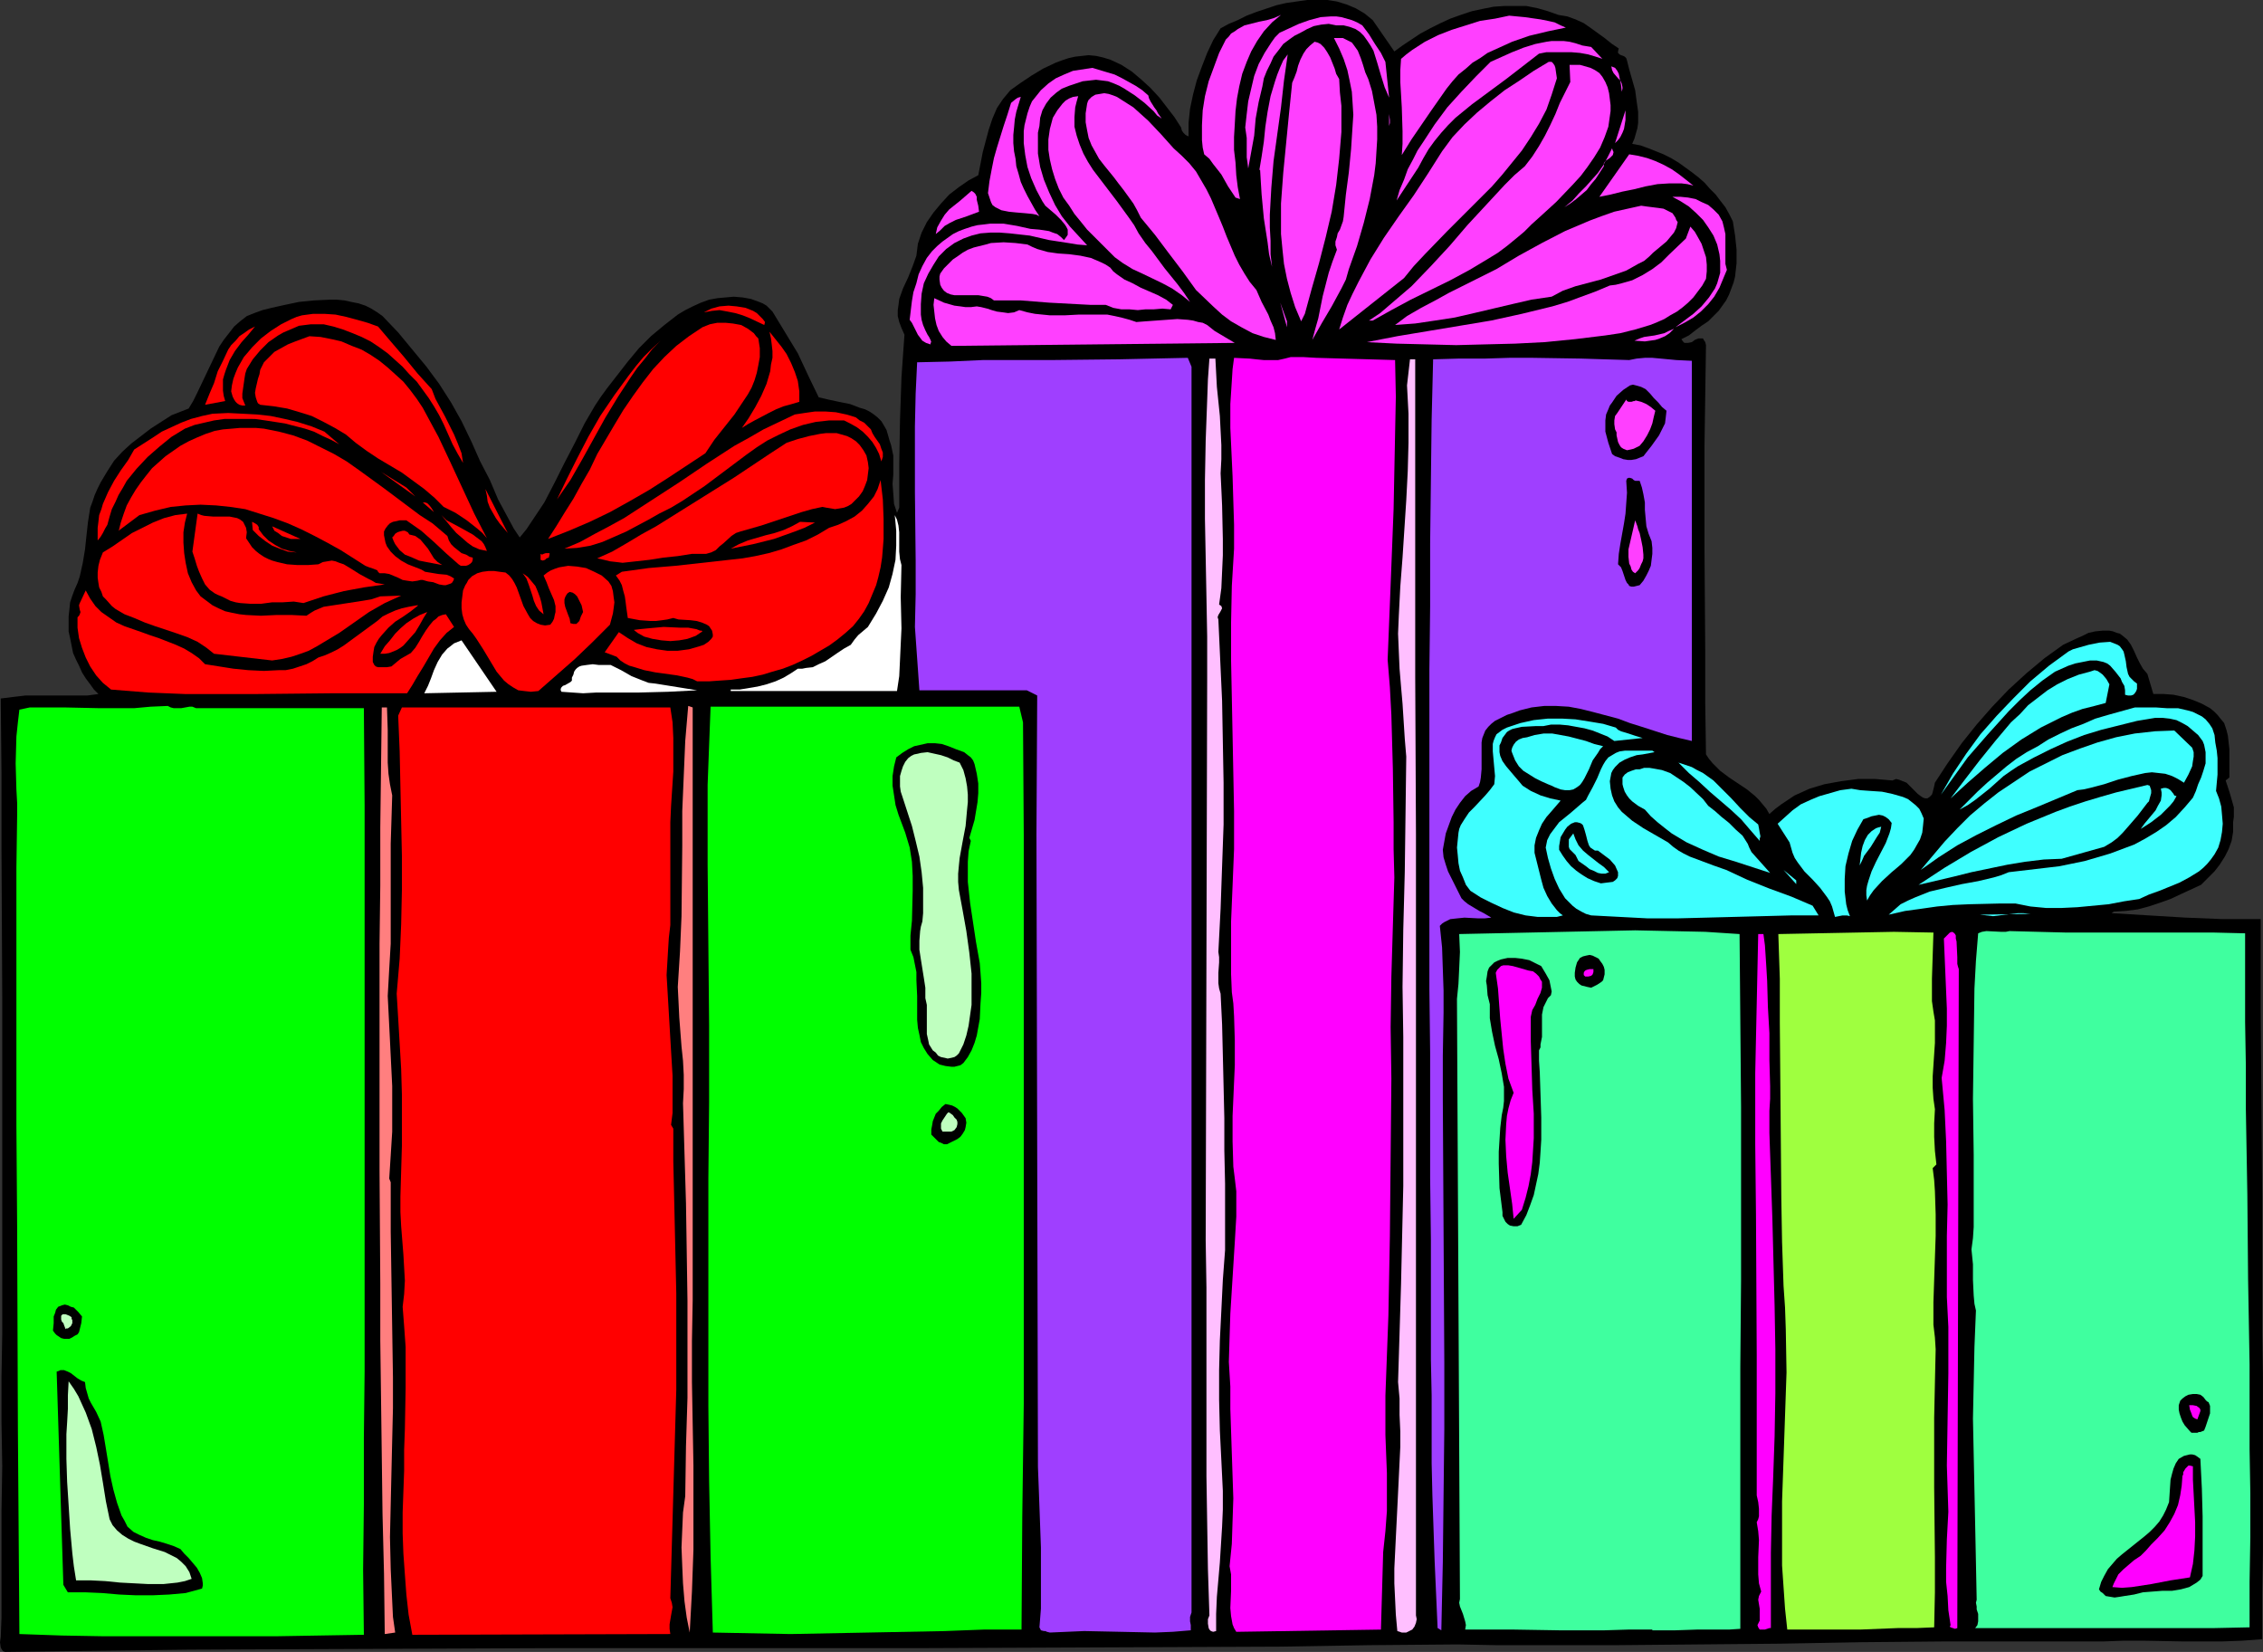<?xml version="1.0" encoding="UTF-8" standalone="no"?>
<svg
   version="1.0"
   width="129.766mm"
   height="94.725mm"
   id="svg111"
   sodipodi:docname="Gifts 34.wmf"
   xmlns:inkscape="http://www.inkscape.org/namespaces/inkscape"
   xmlns:sodipodi="http://sodipodi.sourceforge.net/DTD/sodipodi-0.dtd"
   xmlns="http://www.w3.org/2000/svg"
   xmlns:svg="http://www.w3.org/2000/svg">
  <rect width="100%" height="100%" fill="#333333" stroke="none"/>
  <sodipodi:namedview
     id="namedview111"
     pagecolor="#ffffff"
     bordercolor="#000000"
     borderopacity="0.25"
     inkscape:showpageshadow="2"
     inkscape:pageopacity="0.0"
     inkscape:pagecheckerboard="0"
     inkscape:deskcolor="#d1d1d1"
     inkscape:document-units="mm" />
  <defs
     id="defs1">
    <pattern
       id="WMFhbasepattern"
       patternUnits="userSpaceOnUse"
       width="6"
       height="6"
       x="0"
       y="0" />
  </defs>
  <path
     style="fill:#000000;fill-opacity:1;fill-rule:evenodd;stroke:none"
     d="m 297.505,4.362 4.686,6.786 1.778,-1.292 1.939,-1.292 1.939,-1.292 2.101,-1.131 2.262,-1.131 2.101,-0.969 2.262,-0.808 2.424,-0.808 2.262,-0.485 2.424,-0.485 2.424,-0.162 h 2.262 2.424 l 2.424,0.485 2.262,0.646 2.262,0.808 1.939,0.323 1.778,0.646 1.778,0.808 1.616,1.131 2.909,2.1 1.616,1.292 1.454,0.969 -0.162,0.646 v 0.323 l 0.323,0.323 0.323,0.162 0.485,0.162 0.323,0.162 0.323,0.323 0.162,0.485 0.485,1.939 0.646,2.262 0.646,2.262 0.323,2.423 0.323,2.262 v 2.423 l -0.162,1.131 -0.323,1.131 -0.323,1.131 -0.485,1.131 1.778,0.323 1.778,0.646 1.616,0.646 1.616,0.646 1.616,0.808 1.616,0.969 2.909,2.1 1.454,1.131 1.293,1.131 1.131,1.292 1.293,1.292 0.97,1.292 1.131,1.454 0.808,1.454 0.808,1.616 0.485,3.07 0.323,3.07 v 2.908 l -0.162,1.454 -0.162,1.454 -0.323,1.292 -0.485,1.292 -0.485,1.292 -0.646,1.292 -0.808,1.131 -0.808,1.131 -1.131,1.131 -1.131,1.131 -1.454,0.969 -1.293,0.969 -1.454,1.131 -1.616,0.808 0.323,0.485 0.323,0.323 h 0.323 0.485 l 0.808,-0.162 0.646,-0.485 0.808,-0.323 h 0.323 0.323 0.323 l 0.162,0.323 0.323,0.485 0.162,0.646 -0.162,10.825 -0.162,10.986 v 22.457 l 0.162,22.457 v 10.986 l 0.162,10.986 0.646,0.969 0.808,0.969 1.616,1.616 1.939,1.454 1.939,1.292 1.939,1.292 1.778,1.454 0.808,0.808 1.616,1.939 0.646,1.131 1.293,-1.131 1.293,-0.969 1.454,-0.969 1.454,-0.969 1.454,-0.646 1.778,-0.808 1.616,-0.485 1.616,-0.485 1.778,-0.323 1.778,-0.323 3.717,-0.485 h 3.717 l 3.717,0.323 0.808,-0.323 0.646,0.162 0.808,0.323 0.808,0.323 1.293,1.292 0.646,0.646 0.485,0.485 0.646,0.485 0.485,0.323 0.485,0.162 h 0.485 l 0.485,-0.323 0.485,-0.485 0.162,-0.485 0.162,-0.646 0.162,-0.646 0.162,-0.808 2.747,-4.201 3.07,-4.362 3.232,-4.039 3.394,-3.877 3.555,-3.716 3.878,-3.554 3.878,-3.231 4.04,-2.908 2.747,-1.292 1.454,-0.646 1.293,-0.646 1.454,-0.323 1.616,-0.162 h 1.454 l 0.808,0.162 0.808,0.323 0.646,0.162 0.646,0.485 0.97,0.808 0.808,1.131 0.646,1.292 0.646,1.454 0.646,1.292 0.646,1.131 0.97,1.131 1.293,4.362 h 2.262 l 2.101,0.162 2.262,0.485 1.939,0.646 1.939,0.808 1.778,0.969 0.808,0.646 0.808,0.808 0.646,0.808 0.808,0.969 0.485,1.454 0.323,1.292 0.162,1.454 0.162,1.454 v 2.908 3.231 l -0.808,0.646 0.808,2.423 0.646,2.262 0.323,1.131 v 1.131 0.969 l -0.162,1.131 v 1.131 0.969 l -0.323,1.939 -0.646,1.777 -0.808,1.616 -1.131,1.777 -1.131,1.454 -1.454,1.454 -1.454,1.454 -4.202,1.939 -2.424,1.131 -2.262,0.808 -2.424,0.808 -2.424,0.646 -2.586,0.323 -2.586,0.162 -0.485,0.323 7.918,0.485 8.08,0.485 8.08,0.323 h 4.202 4.04 v 9.694 10.017 l 0.162,20.357 0.162,20.195 v 9.855 9.694 10.017 l 0.162,9.532 v 9.532 9.37 18.741 l -0.162,9.37 v 9.694 l -4.363,0.323 -4.363,0.162 h -8.403 l -8.565,-0.162 h -4.363 l -4.363,0.162 h -8.403 -8.726 -17.453 l -17.776,0.162 -17.776,0.323 -17.776,0.162 -17.614,0.162 h -17.453 -8.565 l -8.403,-0.162 -19.23,0.162 -19.392,0.323 -39.107,0.162 -39.269,0.162 h -39.43 -39.592 l -39.43,0.162 -39.43,0.162 -39.269,0.485 H 1.131 L 0.646,357.855 0.323,357.37 0.162,357.047 0,355.916 0.162,354.785 0.323,350.585 v -4.524 -4.524 -4.524 -9.532 l 0.162,-9.694 -0.162,-9.694 v -9.694 l 0.162,-9.209 v -8.886 -16.318 -15.994 -31.989 L 0.323,184.017 V 167.861 l -0.162,-16.479 2.586,-0.323 2.747,-0.323 h 2.747 5.494 2.586 2.586 l 2.424,-0.323 -0.97,-0.969 -0.808,-1.131 -0.97,-1.292 -0.808,-1.292 -0.646,-1.454 -0.646,-1.292 -0.646,-1.454 -0.323,-1.616 -0.323,-1.616 -0.323,-1.454 v -1.616 -1.616 l 0.162,-1.454 0.162,-1.616 0.485,-1.454 0.485,-1.292 0.646,-1.454 0.485,-1.454 0.646,-2.908 0.485,-2.908 0.323,-3.07 0.323,-2.908 0.485,-3.07 0.485,-1.292 0.485,-1.454 0.646,-1.454 0.646,-1.292 1.454,-2.423 1.454,-2.262 1.778,-1.939 1.939,-1.777 2.101,-1.616 2.101,-1.616 4.525,-2.908 3.717,-1.454 0.97,-1.616 0.808,-1.616 1.616,-3.393 1.616,-3.393 1.616,-3.393 0.97,-1.454 1.131,-1.454 1.131,-1.454 1.293,-1.131 1.454,-1.131 1.616,-0.646 1.778,-0.646 1.939,-0.485 2.909,-0.646 3.07,-0.646 3.232,-0.323 3.394,-0.162 h 1.616 l 1.616,0.162 1.454,0.323 1.616,0.323 1.454,0.485 1.293,0.646 1.293,0.808 1.131,0.808 3.394,3.554 3.07,3.716 3.07,3.716 2.747,3.716 2.586,4.039 2.262,4.039 2.101,4.362 1.939,4.362 2.101,4.039 1.778,4.201 2.262,4.201 1.131,2.1 1.293,1.939 1.454,-1.777 1.293,-1.939 1.293,-1.939 1.293,-1.939 2.262,-4.362 2.101,-4.201 2.262,-4.362 2.101,-4.201 2.262,-3.877 1.293,-1.939 1.293,-1.777 2.262,-2.908 2.262,-2.908 2.424,-2.908 2.586,-2.585 2.909,-2.423 1.454,-1.131 1.454,-1.131 1.616,-0.969 1.616,-0.808 1.778,-0.808 1.778,-0.646 1.778,-0.323 1.778,-0.162 1.778,-0.162 1.939,0.162 1.778,0.323 1.778,0.646 0.808,0.323 0.808,0.485 0.646,0.646 0.646,0.646 2.747,4.524 2.747,4.524 2.262,4.847 2.262,4.685 2.101,0.485 2.262,0.485 2.424,0.485 2.101,0.808 1.131,0.323 0.97,0.485 0.97,0.646 0.808,0.646 0.808,0.808 0.485,0.808 0.646,1.131 0.323,1.131 0.323,1.131 0.323,0.969 0.485,2.262 v 2.1 2.1 l -0.162,1.939 0.162,2.1 0.162,2.262 0.323,0.969 0.323,0.969 0.485,-1.131 v -9.532 l 0.162,-9.37 0.323,-9.37 0.323,-4.685 0.323,-4.524 -0.646,-1.454 -0.485,-1.292 -0.323,-1.292 v -1.292 l 0.162,-1.131 0.162,-1.292 0.808,-2.262 1.131,-2.423 0.97,-2.423 0.808,-2.262 0.162,-1.292 0.162,-1.292 0.808,-2.423 1.131,-2.262 1.454,-2.1 1.616,-1.939 1.778,-1.939 2.101,-1.616 2.101,-1.454 2.101,-1.131 0.97,-5.008 0.646,-2.423 0.646,-2.423 0.808,-2.423 0.97,-2.262 1.293,-1.939 1.616,-1.939 2.262,-1.616 2.424,-1.616 2.424,-1.454 2.747,-1.292 1.293,-0.485 1.454,-0.485 1.454,-0.323 1.454,-0.162 1.454,-0.162 1.616,0.162 1.454,0.323 1.616,0.485 2.424,1.131 2.262,1.454 2.101,1.777 1.939,1.777 1.939,2.1 1.616,2.1 1.616,2.1 1.454,2.262 0.162,0.646 0.323,0.485 0.485,0.485 0.646,0.323 v -2.908 l 0.323,-3.07 0.646,-3.07 0.808,-3.07 1.131,-3.07 1.131,-2.908 1.293,-2.747 1.616,-2.585 1.778,-0.969 1.939,-0.808 1.939,-0.969 2.101,-0.808 4.363,-1.454 2.101,-0.485 2.262,-0.323 L 283.284,0 h 2.262 2.101 l 2.101,0.323 2.101,0.646 1.939,0.808 1.939,1.131 z"
     id="path1" />
  <path
     style="fill:#ff3fff;fill-opacity:1;fill-rule:evenodd;stroke:none"
     d="m 277.628,3.231 -1.939,1.616 -1.778,1.939 -1.454,2.1 -1.293,2.262 -0.97,2.262 -0.97,2.585 -0.646,2.747 -0.485,2.585 -0.323,2.747 -0.162,2.908 -0.162,2.747 v 2.747 l 0.323,2.747 0.162,2.747 0.323,2.585 0.485,2.585 -0.97,-0.323 -1.616,-2.423 -1.454,-2.585 -1.778,-2.262 -0.808,-1.131 -1.131,-0.969 -0.323,-1.454 -0.162,-1.616 v -3.231 l 0.162,-3.231 0.485,-3.07 0.808,-3.231 1.131,-3.07 1.131,-3.07 1.454,-2.908 0.646,-0.646 0.485,-0.646 0.808,-0.485 0.646,-0.485 1.454,-0.808 3.232,-0.808 1.616,-0.323 1.616,-0.485 z"
     id="path2" />
  <path
     style="fill:#ff3fff;fill-opacity:1;fill-rule:evenodd;stroke:none"
     d="m 300.252,13.409 0.808,7.755 -0.485,-1.131 -0.485,-1.131 -0.808,-2.585 -0.808,-2.747 -0.808,-2.585 -0.646,-1.131 -0.646,-0.969 -0.808,-1.131 -0.808,-0.808 -0.97,-0.646 -1.293,-0.485 -1.293,-0.323 h -1.616 l -0.808,-0.162 -0.808,-0.162 -1.616,0.162 -1.616,0.323 -1.454,0.646 -1.454,0.808 -1.293,0.646 -1.131,0.808 -1.293,0.969 -0.97,1.292 -1.131,1.454 -0.646,1.454 -0.808,1.616 -0.646,1.616 -0.323,1.777 -0.808,3.393 -0.646,3.554 -0.323,3.716 -0.646,3.554 -0.646,3.554 -0.162,-1.292 -0.162,-1.131 v -2.1 -2.1 l -0.162,-1.131 -0.162,-1.131 0.323,-2.908 0.323,-2.747 0.646,-2.747 0.646,-2.747 0.97,-2.585 1.293,-2.423 1.454,-2.262 0.808,-1.131 0.97,-0.969 2.101,-0.969 2.101,-0.969 2.262,-0.808 2.424,-0.646 2.262,-0.162 h 1.131 l 1.131,0.162 1.131,0.323 1.131,0.323 1.131,0.485 1.131,0.646 1.454,1.939 1.293,2.1 1.293,1.939 z"
     id="path3" />
  <path
     style="fill:#ff3fff;fill-opacity:1;fill-rule:evenodd;stroke:none"
     d="m 339.36,5.978 -3.878,0.808 -4.04,0.969 -3.717,1.292 -1.778,0.808 -1.778,0.808 -1.778,0.808 -1.616,1.131 -1.616,0.969 -1.454,1.292 -1.616,1.292 -1.293,1.454 -1.293,1.616 -1.131,1.616 -2.262,3.231 -2.101,3.07 -2.101,3.07 -2.101,3.393 0.162,-2.423 v -2.747 l -0.162,-5.17 -0.323,-5.493 v -2.585 l 0.162,-2.423 1.131,-0.969 1.293,-0.969 2.747,-1.777 2.909,-1.454 2.909,-1.131 3.07,-0.969 3.07,-0.969 3.232,-0.485 3.07,-0.646 3.394,0.323 3.394,0.485 1.616,0.323 1.454,0.323 1.293,0.646 z"
     id="path4" />
  <path
     style="fill:#ff3fff;fill-opacity:1;fill-rule:evenodd;stroke:none"
     d="m 296.536,17.125 0.808,2.585 0.485,2.585 0.485,2.585 0.162,2.585 v 2.747 l -0.162,2.585 -0.162,2.585 -0.323,2.585 -0.485,2.585 -0.485,2.585 -1.293,5.17 -1.454,5.008 -1.778,5.008 -0.646,2.262 -0.97,1.939 -2.101,3.877 -2.101,3.554 -2.101,3.716 0.646,-2.423 0.646,-2.262 0.97,-4.847 1.293,-5.008 0.808,-2.423 0.97,-2.585 -0.323,-0.969 v -0.808 l 0.323,-0.969 0.162,-0.808 0.485,-0.808 0.646,-1.777 0.162,-0.969 0.485,-4.847 0.646,-4.847 0.485,-5.008 0.323,-5.008 0.162,-2.423 -0.162,-2.585 -0.162,-2.423 -0.485,-2.423 -0.485,-2.262 -0.808,-2.423 -0.97,-2.262 -1.131,-2.262 h 0.97 0.97 l 0.646,0.323 0.646,0.323 0.646,0.323 0.485,0.646 0.808,1.131 0.646,1.616 0.485,1.454 0.485,1.616 z"
     id="path5" />
  <path
     style="fill:#ff3fff;fill-opacity:1;fill-rule:evenodd;stroke:none"
     d="m 290.233,17.125 0.162,2.908 0.323,2.908 v 2.747 2.908 l -0.485,5.816 -0.646,5.655 -0.97,5.816 -1.293,5.493 -1.454,5.655 -1.616,5.655 -0.485,1.777 -0.485,1.777 -0.485,1.777 -0.808,1.616 -1.293,-3.07 -0.97,-3.07 -0.808,-3.07 -0.646,-3.231 -0.323,-3.07 -0.323,-3.393 V 47.499 44.106 l 0.485,-6.624 0.646,-6.624 0.646,-6.624 0.646,-6.301 0.485,-1.131 0.485,-1.292 0.323,-1.292 0.485,-1.292 0.646,-1.292 0.646,-0.969 0.808,-0.808 0.97,-0.808 0.646,0.162 0.646,0.323 0.808,0.808 0.646,0.969 0.646,1.131 0.97,2.423 0.323,1.131 z"
     id="path6" />
  <path
     style="fill:#ff3fff;fill-opacity:1;fill-rule:evenodd;stroke:none"
     d="m 344.854,10.178 2.424,2.585 -1.454,-0.485 -1.616,-0.485 -1.778,-0.323 -1.939,-0.162 h -1.778 -1.939 -1.616 l -1.616,0.323 -3.555,2.747 -3.555,2.747 -3.717,2.747 -3.717,2.747 -3.555,2.908 -1.616,1.616 -1.454,1.616 -1.454,1.777 -1.293,1.777 -1.131,1.939 -1.131,2.1 -4.686,7.109 0.646,-2.262 0.97,-2.262 0.808,-2.262 1.131,-2.1 0.97,-1.939 1.293,-1.939 2.424,-3.716 2.747,-3.716 3.07,-3.393 3.07,-3.231 3.232,-3.231 4.686,-2.1 2.424,-0.969 2.586,-0.808 2.424,-0.485 1.131,-0.162 h 1.293 1.293 l 1.293,0.162 1.293,0.323 1.454,0.485 z"
     id="path7" />
  <path
     style="fill:#ff3fff;fill-opacity:1;fill-rule:evenodd;stroke:none"
     d="m 275.689,57.838 -0.646,-2.747 -0.323,-2.585 -0.808,-5.17 -0.485,-5.17 -0.162,-2.585 -0.162,-2.747 h -0.162 l 0.485,-2.908 0.485,-3.231 0.323,-3.231 0.485,-3.231 0.646,-3.393 0.97,-3.231 0.485,-1.454 0.646,-1.616 0.646,-1.454 0.97,-1.292 -0.808,5.655 -0.646,5.816 -0.808,5.816 -0.808,5.816 -0.485,5.816 -0.323,5.816 v 2.747 l 0.162,2.908 v 2.908 z"
     id="path8" />
  <path
     style="fill:#ff3fff;fill-opacity:1;fill-rule:evenodd;stroke:none"
     d="m 248.864,20.68 0.162,0.646 0.323,0.646 0.808,1.292 0.485,0.646 0.323,0.646 0.808,1.131 -0.97,-0.646 -0.808,-0.969 -1.939,-1.777 -2.101,-1.616 -2.262,-1.454 -1.131,-0.646 -1.131,-0.485 -1.293,-0.485 -1.293,-0.162 -1.293,-0.162 -1.454,0.162 -1.454,0.162 -1.454,0.485 -1.454,0.485 -1.616,0.646 -1.131,0.808 -1.293,1.131 -0.97,1.292 -0.808,1.454 -0.485,1.616 -0.162,1.777 -0.323,1.454 v 1.454 1.616 1.454 l 0.485,2.908 0.808,2.747 1.131,2.747 1.293,2.747 1.454,2.423 1.778,2.262 3.717,4.039 -2.101,-0.162 -1.939,-0.323 -4.202,-0.646 -4.202,-0.969 -4.363,-0.485 -2.101,-0.162 h -2.101 l -2.101,0.162 -1.939,0.485 -1.778,0.646 -1.939,0.969 -1.778,1.292 -0.808,0.808 -0.808,0.808 -1.131,1.777 -1.131,1.939 -0.97,2.1 -0.485,2.262 -0.162,2.262 v 2.262 l 0.162,1.131 0.323,1.131 0.485,1.131 0.485,0.969 0.323,0.485 0.323,0.646 0.162,0.485 -0.162,0.162 v 0.323 l -0.97,-0.323 -0.808,-0.485 -0.485,-0.646 -0.485,-0.646 -0.808,-1.616 -0.485,-0.969 -0.485,-0.646 0.485,-4.039 0.323,-1.939 0.646,-1.939 0.485,-1.939 0.808,-1.777 0.97,-1.777 1.131,-1.454 1.131,-1.131 1.131,-0.969 1.131,-0.808 1.131,-0.808 1.293,-0.646 1.293,-0.485 1.454,-0.485 1.293,-0.323 1.454,-0.162 1.293,-0.162 h 1.454 1.454 l 2.909,0.485 2.909,0.646 1.939,0.162 2.101,0.323 0.808,0.323 0.97,0.323 0.808,0.646 0.646,0.646 0.485,-0.646 0.323,-0.485 v -0.646 -0.485 l -0.323,-0.646 -0.323,-0.485 -0.808,-0.969 -1.131,-1.131 -1.131,-0.969 -1.131,-0.969 -0.323,-0.485 -0.323,-0.485 -1.293,-2.423 -1.131,-2.585 -0.808,-2.423 -0.485,-2.585 -0.323,-2.585 v -2.585 l 0.162,-1.292 0.323,-1.292 0.323,-1.292 0.485,-1.454 0.485,-1.131 0.646,-0.808 1.293,-1.616 1.616,-1.454 1.616,-1.131 1.778,-0.808 1.939,-0.808 2.101,-0.323 2.101,-0.323 3.232,0.969 1.616,0.485 1.616,0.808 1.454,0.808 1.454,0.808 1.454,0.969 z"
     id="path9" />
  <path
     style="fill:#ff3fff;fill-opacity:1;fill-rule:evenodd;stroke:none"
     d="m 337.42,16.964 -1.131,3.554 -1.131,3.231 -1.616,3.07 -1.778,2.908 -1.939,2.908 -2.101,2.585 -2.101,2.585 -2.262,2.585 -4.848,4.847 -4.848,4.847 -4.848,5.008 -2.424,2.585 -2.101,2.585 -14.059,11.148 0.808,-2.585 0.97,-2.747 1.131,-2.423 1.293,-2.585 2.586,-4.847 2.909,-4.685 3.232,-4.685 3.232,-4.524 3.07,-4.685 3.07,-4.847 2.262,-3.07 2.586,-2.747 2.747,-2.585 2.909,-2.423 3.07,-2.423 3.232,-2.1 3.07,-2.1 3.232,-1.939 h 0.646 l 0.323,0.323 0.323,0.485 0.162,0.485 0.162,1.131 z"
     id="path10" />
  <path
     style="fill:#ff3fff;fill-opacity:1;fill-rule:evenodd;stroke:none"
     d="m 347.924,17.772 0.485,1.131 0.323,1.292 0.162,1.292 0.162,1.292 v 1.292 l -0.162,1.131 -0.323,2.262 -0.808,2.262 -0.97,2.262 -1.293,2.1 -1.454,2.1 -1.454,1.939 -1.778,1.939 -3.555,3.716 -3.717,3.393 -1.616,1.454 -1.616,1.616 -1.939,1.616 -1.778,1.454 -1.939,1.454 -2.101,1.292 -4.04,2.423 -4.202,2.262 -8.565,4.201 -4.202,2.262 -4.04,2.262 h -0.808 l 2.424,-1.616 2.262,-1.939 2.262,-1.939 2.262,-1.939 4.202,-4.362 4.04,-4.362 3.878,-4.524 4.04,-4.362 4.04,-4.362 2.101,-2.1 2.262,-1.939 1.616,-2.1 1.454,-2.262 1.293,-2.262 1.131,-2.262 1.131,-2.423 0.97,-2.423 1.131,-2.262 1.131,-2.262 -0.162,-3.716 h 1.131 1.131 l 1.131,0.323 1.131,0.323 0.97,0.485 0.97,0.646 0.646,0.808 z"
     id="path11" />
  <path
     style="fill:#ff3fff;fill-opacity:1;fill-rule:evenodd;stroke:none"
     d="m 351.48,19.872 0.162,-0.646 v -0.323 l -0.162,-0.808 -0.323,-0.646 -0.485,-0.485 -0.97,-1.131 -0.323,-0.646 -0.162,-0.808 0.808,0.323 0.485,0.646 0.323,0.646 0.162,0.808 0.323,1.616 z"
     id="path12" />
  <path
     style="fill:#ff3fff;fill-opacity:1;fill-rule:evenodd;stroke:none"
     d="m 254.358,32.15 1.778,1.616 1.616,1.616 1.454,1.777 1.131,1.939 1.131,1.939 0.97,1.939 1.778,4.201 0.808,1.939 0.808,2.1 1.778,4.201 0.97,1.939 1.131,1.939 1.131,1.777 1.454,1.777 1.131,2.585 1.454,2.747 0.485,1.292 0.646,1.454 0.323,1.292 0.162,1.454 -2.586,-0.646 -2.424,-0.808 -2.424,-1.292 -2.262,-1.292 -1.939,-1.454 -1.939,-1.777 -3.717,-3.554 -2.909,-4.039 -3.07,-4.039 -2.909,-3.877 -3.07,-3.716 -0.808,-1.616 -0.808,-1.454 -2.101,-2.908 -1.131,-1.454 -0.97,-1.292 -2.101,-2.585 -1.131,-1.454 -0.808,-1.454 -0.808,-1.454 -0.646,-1.616 -0.323,-1.616 -0.323,-1.777 v -1.939 l 0.323,-2.1 0.162,-0.485 0.162,-0.323 0.646,-0.646 0.808,-0.485 0.97,-0.162 0.97,-0.162 0.97,0.162 0.97,0.323 0.808,0.323 1.778,1.131 1.778,1.131 1.616,1.454 1.616,1.454 2.747,2.908 z"
     id="path13" />
  <path
     style="fill:#ff3fff;fill-opacity:1;fill-rule:evenodd;stroke:none"
     d="m 221.23,21.003 -0.485,1.616 -0.485,1.616 -0.323,1.616 -0.162,1.777 -0.162,1.616 v 1.777 l 0.162,1.777 0.323,1.616 0.162,1.616 0.485,1.616 0.485,1.777 0.646,1.454 0.808,1.616 0.808,1.454 0.808,1.454 0.97,1.454 -0.646,-0.323 -0.808,-0.162 -1.616,-0.162 -1.939,-0.162 -1.616,-0.162 -1.616,-0.323 -0.646,-0.323 -0.646,-0.323 -0.646,-0.485 -0.323,-0.646 -0.323,-0.969 -0.323,-0.969 0.323,-2.585 0.485,-2.585 0.485,-2.423 0.646,-2.262 1.454,-4.685 0.808,-2.423 0.808,-2.585 0.97,-0.808 0.485,-0.323 z"
     id="path14" />
  <path
     style="fill:#ff3fff;fill-opacity:1;fill-rule:evenodd;stroke:none"
     d="m 233.673,20.841 -0.323,1.131 -0.323,1.292 -0.162,2.1 v 2.1 l 0.485,1.939 0.646,1.939 0.808,1.939 0.97,1.777 1.131,1.777 2.586,3.393 2.586,3.393 2.586,3.554 1.131,1.616 0.97,1.777 1.454,2.1 1.454,1.777 2.747,3.716 2.747,3.393 1.454,1.939 1.293,1.939 -1.778,-1.454 -2.101,-1.454 -2.101,-1.131 -4.363,-2.1 -2.101,-0.969 -2.101,-1.292 -1.778,-1.292 -2.909,-2.908 -3.07,-3.07 -1.293,-1.616 -1.454,-1.777 -1.131,-1.777 -1.293,-1.777 -0.97,-1.939 -0.808,-2.1 -0.646,-2.1 -0.485,-2.1 -0.323,-2.1 v -2.262 l 0.323,-2.262 0.646,-2.423 0.97,-1.616 1.131,-1.454 0.646,-0.646 0.808,-0.485 0.808,-0.323 z"
     id="path15" />
  <path
     style="fill:#ff3fff;fill-opacity:1;fill-rule:evenodd;stroke:none"
     d="m 301.06,27.304 v -5.17 1.454 1.131 l 0.162,1.292 v 0.646 z"
     id="path16" />
  <path
     style="fill:#ff3fff;fill-opacity:1;fill-rule:evenodd;stroke:none"
     d="m 350.025,31.019 2.262,-7.109 v 2.1 l -0.162,0.969 -0.162,0.969 -0.323,0.808 -0.485,0.969 -0.485,0.646 z"
     id="path17" />
  <path
     style="fill:#ff3fff;fill-opacity:1;fill-rule:evenodd;stroke:none"
     d="m 347.601,36.028 -1.778,2.747 -0.97,1.131 -0.97,1.292 -1.131,0.969 -1.131,0.969 -1.293,0.969 -1.293,0.808 1.778,-1.454 1.454,-1.616 1.454,-1.454 1.293,-1.454 1.293,-1.454 1.131,-1.616 0.97,-1.777 0.97,-1.939 0.162,0.485 0.162,0.323 -0.162,0.646 -0.323,0.323 -0.323,0.323 -0.97,0.646 -0.323,0.485 v 0.323 z"
     id="path18" />
  <path
     style="fill:#ff3fff;fill-opacity:1;fill-rule:evenodd;stroke:none"
     d="m 366.993,40.228 -1.293,-0.323 -1.293,-0.162 h -2.586 l -2.586,0.162 -2.586,0.485 -2.586,0.646 -2.424,0.485 -2.586,0.646 -2.424,0.485 6.464,-9.209 1.939,0.323 1.939,0.485 1.778,0.646 1.778,0.808 1.778,0.969 1.616,1.131 1.454,1.131 z"
     id="path19" />
  <path
     style="fill:#ff3fff;fill-opacity:1;fill-rule:evenodd;stroke:none"
     d="m 212.181,45.883 -2.586,0.969 -2.424,0.808 -1.293,0.646 -1.131,0.646 -0.97,0.969 -0.97,0.808 0.323,-1.454 0.808,-1.454 0.808,-1.292 0.97,-1.131 2.424,-1.939 2.424,-2.1 0.485,0.323 0.323,0.323 0.323,0.646 v 0.646 l 0.323,1.292 z"
     id="path20" />
  <path
     style="fill:#ff3fff;fill-opacity:1;fill-rule:evenodd;stroke:none"
     d="m 373.296,47.983 0.323,1.292 0.323,1.454 v 1.292 1.292 2.585 1.292 l 0.323,1.292 -0.808,1.939 -0.808,1.939 -1.131,1.939 -1.293,1.616 -1.616,1.616 -1.616,1.292 -1.939,1.131 -1.939,0.969 1.939,-1.454 1.939,-1.454 1.778,-1.616 1.616,-1.939 0.646,-0.969 0.646,-0.969 0.485,-1.131 0.323,-1.131 0.323,-1.131 v -1.292 -1.292 l -0.162,-1.454 -0.485,-2.1 -0.808,-1.939 -1.131,-1.777 -1.131,-1.616 -1.454,-1.454 -1.616,-1.454 -1.778,-1.131 -1.778,-0.969 h 1.778 l 1.616,0.162 1.616,0.323 1.293,0.646 1.454,0.646 1.131,0.969 1.131,1.131 z"
     id="path21" />
  <path
     style="fill:#ff3fff;fill-opacity:1;fill-rule:evenodd;stroke:none"
     d="m 363.6,48.145 -0.162,0.646 -0.162,0.646 -0.485,0.969 -0.808,0.969 -0.808,0.969 -1.939,1.616 -0.97,0.808 -0.808,0.808 -1.131,0.969 -1.293,0.646 -2.586,1.454 -2.747,0.969 -2.747,0.969 -5.494,1.454 -2.747,0.969 -2.424,1.292 -4.363,0.646 -4.202,0.969 -8.242,1.939 -4.202,0.969 -4.202,0.646 -4.363,0.646 -4.363,0.323 1.293,-0.969 1.293,-0.969 3.07,-1.777 3.07,-1.616 2.909,-1.616 5.171,-2.585 5.171,-2.585 4.848,-2.908 5.01,-2.747 5.01,-2.585 5.333,-2.262 2.586,-0.969 2.747,-0.969 2.909,-0.646 2.909,-0.646 1.131,0.162 1.293,0.162 1.293,0.162 1.131,0.162 0.97,0.485 0.97,0.485 0.646,0.969 0.162,0.485 z"
     id="path22" />
  <path
     style="fill:#ff3fff;fill-opacity:1;fill-rule:evenodd;stroke:none"
     d="m 369.74,60.423 -0.808,1.454 -0.97,1.292 -0.97,1.292 -1.131,1.131 -1.131,0.969 -1.293,0.969 -1.454,0.808 -1.293,0.808 -1.454,0.646 -1.616,0.646 -3.232,0.969 -3.232,0.808 -3.232,0.485 -6.626,0.808 -6.626,0.646 -6.302,0.323 -6.464,0.162 -6.302,0.162 -6.464,-0.162 -6.464,-0.162 -6.464,-0.323 6.626,-1.292 6.787,-1.131 13.574,-2.262 6.626,-1.454 6.626,-1.616 3.232,-0.969 3.07,-1.131 3.07,-1.131 3.07,-1.292 1.293,-0.162 1.293,-0.323 1.131,-0.323 1.131,-0.323 2.262,-1.131 2.101,-1.292 1.939,-1.454 1.778,-1.777 3.555,-3.393 0.97,-2.585 0.97,1.131 0.646,1.131 0.808,1.454 0.485,1.454 0.485,1.454 0.162,1.616 v 1.454 z"
     id="path23" />
  <path
     style="fill:#ff3fff;fill-opacity:1;fill-rule:evenodd;stroke:none"
     d="m 240.622,58 0.646,0.808 0.808,0.646 1.616,1.131 1.778,0.808 1.778,0.969 3.717,1.616 1.778,0.969 1.454,1.131 -0.485,0.969 -1.778,-0.162 -1.939,0.162 h -0.808 -0.97 l -1.616,0.162 -1.778,-0.162 h -1.778 l -1.778,-0.323 -1.616,-0.646 h -3.232 l -3.07,-0.162 -5.979,-0.323 -6.141,-0.485 h -2.909 -2.909 l -0.646,-0.485 -0.808,-0.323 -0.97,-0.162 -0.97,-0.162 h -2.101 -2.101 -0.97 l -0.808,-0.162 -0.808,-0.323 -0.646,-0.485 -0.485,-0.646 -0.323,-0.646 -0.162,-1.131 v -0.646 l 0.162,-0.646 0.808,-1.131 0.97,-0.969 0.97,-0.969 0.97,-0.646 1.131,-0.808 1.131,-0.646 1.293,-0.485 1.293,-0.323 1.293,-0.323 1.131,-0.323 2.747,-0.162 2.586,0.162 2.586,0.323 0.97,0.485 1.131,0.485 2.262,0.646 2.262,0.323 2.424,0.162 2.424,0.323 2.262,0.485 1.131,0.485 1.131,0.485 0.97,0.485 z"
     id="path24" />
  <path
     style="fill:#ff3fff;fill-opacity:1;fill-rule:evenodd;stroke:none"
     d="m 211.696,66.401 0.97,0.162 1.293,0.323 0.97,0.323 1.131,0.323 1.293,0.162 1.131,0.162 1.293,-0.162 1.131,-0.485 1.778,0.485 1.616,0.323 1.616,0.162 1.616,0.162 h 3.232 l 3.07,-0.162 h 3.07 3.07 l 1.616,0.323 1.454,0.323 1.778,0.485 1.454,0.485 2.101,-0.162 2.262,-0.162 2.262,-0.162 2.262,-0.162 2.262,0.162 1.131,0.162 1.131,0.323 0.97,0.162 0.97,0.485 0.808,0.646 0.808,0.646 4.363,2.585 -61.408,0.646 -1.131,-0.969 -0.808,-0.969 -0.808,-1.292 -0.485,-1.292 -0.323,-1.454 -0.162,-1.454 -0.162,-1.454 0.162,-1.454 2.101,0.969 2.262,0.646 1.293,0.162 1.131,0.162 h 1.131 z"
     id="path25" />
  <path
     style="fill:#ff0000;fill-opacity:1;fill-rule:evenodd;stroke:none"
     d="m 165.801,69.794 -0.162,0.646 -3.07,-1.454 -1.616,-0.646 -1.616,-0.485 -1.616,-0.323 -1.778,-0.323 -1.616,0.162 -1.778,0.323 1.616,-0.808 1.778,-0.485 1.939,-0.162 1.778,0.162 1.939,0.323 0.808,0.323 0.808,0.323 0.808,0.485 0.646,0.646 0.646,0.646 z"
     id="path26" />
  <path
     style="fill:#ff0000;fill-opacity:1;fill-rule:evenodd;stroke:none"
     d="m 81.931,70.763 2.747,3.231 2.909,3.393 2.909,3.554 3.07,3.393 0.808,2.1 2.101,3.877 0.97,1.939 0.97,1.939 0.808,1.939 0.808,2.1 0.323,2.1 L 99.222,98.39 98.091,96.29 96.152,91.928 95.182,89.989 94.051,88.05 92.92,86.273 91.627,84.496 90.334,82.719 88.718,81.103 87.264,79.487 85.648,78.033 84.032,76.579 82.254,75.287 80.315,73.994 78.376,73.025 76.437,72.217 74.336,71.409 72.235,70.763 70.134,70.279 h -1.293 -1.454 l -1.293,0.162 -1.293,0.162 -1.131,0.485 -1.131,0.485 -1.131,0.485 -1.131,0.646 -2.101,1.454 -1.778,1.777 -1.616,1.939 -1.293,2.1 -0.323,0.969 -0.162,0.969 -0.323,2.262 -0.162,1.131 v 0.969 l 0.323,0.808 0.323,0.808 h -0.646 l -0.646,-0.162 -0.485,-0.323 -0.323,-0.323 -0.323,-0.485 -0.323,-0.646 -0.323,-1.131 0.162,-1.292 0.323,-1.454 0.485,-1.292 0.485,-1.131 0.646,-1.131 0.646,-1.131 0.97,-1.131 0.808,-0.969 1.939,-1.939 2.101,-1.616 2.262,-1.454 2.262,-1.131 1.131,-0.485 1.131,-0.323 2.424,-0.323 h 2.424 l 2.424,0.162 2.262,0.485 2.424,0.646 2.262,0.646 z"
     id="path27" />
  <path
     style="fill:#ff3fff;fill-opacity:1;fill-rule:evenodd;stroke:none"
     d="m 278.921,70.925 -1.454,-5.331 1.454,4.039 z"
     id="path28" />
  <path
     style="fill:#ff0000;fill-opacity:1;fill-rule:evenodd;stroke:none"
     d="m 55.267,70.763 -1.454,1.777 -1.454,1.616 -1.454,1.939 -1.131,1.939 -0.808,2.1 -0.323,0.969 -0.323,1.131 v 1.131 1.292 l 0.162,1.131 0.323,1.131 -4.363,0.808 0.97,-2.423 0.97,-2.262 0.808,-2.585 1.131,-2.262 1.131,-2.423 0.646,-0.969 0.97,-0.969 0.808,-0.969 0.97,-0.646 1.131,-0.808 z"
     id="path29" />
  <path
     style="fill:#ff0000;fill-opacity:1;fill-rule:evenodd;stroke:none"
     d="m 164.347,73.348 0.323,2.1 v 1.939 l -0.323,1.777 -0.323,1.616 -0.485,1.616 -0.646,1.616 -0.808,1.454 -0.97,1.454 -1.939,2.908 -4.363,5.493 -1.939,2.908 -8.08,5.331 -4.04,2.585 -4.202,2.423 -4.363,2.423 -4.363,2.1 -4.525,1.939 -4.525,1.777 1.778,-2.747 1.778,-2.908 1.939,-3.07 1.778,-3.231 1.778,-3.07 1.616,-3.393 3.717,-6.301 1.939,-3.231 2.101,-3.07 2.101,-2.908 2.262,-2.908 2.424,-2.585 2.586,-2.423 2.747,-2.1 2.909,-1.939 1.616,-0.646 1.616,-0.323 h 1.778 l 1.616,0.162 1.778,0.323 1.454,0.808 1.293,0.969 0.485,0.646 z"
     id="path30" />
  <path
     style="fill:#ff0000;fill-opacity:1;fill-rule:evenodd;stroke:none"
     d="m 95.021,94.674 2.586,5.493 5.171,11.148 2.747,5.331 -0.97,-1.131 -1.131,-0.969 -2.262,-1.777 -2.424,-1.616 -2.586,-1.292 -1.939,-1.939 -2.262,-1.939 -2.424,-1.777 -2.424,-1.777 -5.171,-3.07 -2.424,-1.616 -2.424,-1.777 -2.101,-1.777 -2.424,-1.454 -2.424,-1.292 -2.586,-1.292 -2.586,-0.808 -2.747,-0.808 -2.909,-0.485 -2.909,-0.323 -0.485,-0.323 -0.162,-0.323 -0.323,-0.969 -0.162,-0.969 0.162,-0.969 0.485,-2.1 0.323,-0.969 0.162,-0.969 0.808,-1.616 1.131,-1.131 1.131,-1.131 1.454,-0.808 1.454,-0.808 1.616,-0.646 3.07,-1.131 2.424,0.162 2.424,0.485 2.101,0.485 2.262,0.969 2.101,0.808 1.939,1.131 1.939,1.292 1.778,1.454 1.616,1.454 1.778,1.616 1.454,1.777 1.454,1.939 1.293,1.939 1.131,2.1 1.131,2.1 z"
     id="path31" />
  <path
     style="fill:#ff0000;fill-opacity:1;fill-rule:evenodd;stroke:none"
     d="m 173.235,87.081 -1.616,0.485 -1.778,0.485 -1.616,0.646 -1.616,0.808 -3.07,1.616 -1.454,0.808 -1.293,0.808 1.454,-2.1 1.454,-2.423 1.293,-2.423 1.131,-2.585 0.808,-2.747 0.162,-1.454 0.323,-1.454 v -1.454 l -0.162,-1.454 -0.162,-1.292 -0.323,-1.454 2.586,3.231 1.131,1.616 0.97,1.939 0.808,1.939 0.646,1.939 0.323,2.262 v 1.131 z"
     id="path32" />
  <path
     style="fill:#ff0000;fill-opacity:1;fill-rule:evenodd;stroke:none"
     d="m 143.177,73.833 -1.778,1.777 -1.616,2.1 -1.616,1.939 -1.454,2.1 -2.747,4.201 -2.747,4.524 -5.01,9.047 -2.586,4.524 -2.909,4.201 2.101,-4.362 2.262,-4.524 2.424,-4.685 2.586,-4.524 3.07,-4.524 3.07,-4.201 1.616,-2.1 1.616,-1.939 1.778,-1.777 z"
     id="path33" />
  <path
     style="fill:#ff3fff;fill-opacity:1;fill-rule:evenodd;stroke:none"
     d="m 362.792,71.248 -0.97,0.969 -0.97,0.646 -1.131,0.485 -0.97,0.323 -1.131,0.162 -1.131,0.162 -2.262,-0.162 1.131,-0.485 0.97,-0.323 2.262,-0.323 2.101,-0.485 0.97,-0.485 z"
     id="path34" />
  <path
     style="fill:#9f3fff;fill-opacity:1;fill-rule:evenodd;stroke:none"
     d="m 257.429,77.549 0.808,1.939 V 349.454 l -0.323,0.969 v 0.969 l 0.162,0.808 v 1.131 l -3.878,0.323 -3.878,0.162 -7.595,-0.162 -7.757,-0.162 -3.717,0.162 -3.717,0.162 -0.646,-0.162 -0.323,-0.162 h -0.323 l -0.646,-0.162 -0.162,-0.323 -0.162,-0.323 0.323,-4.039 v -4.362 -4.362 -4.524 l -0.323,-8.886 -0.162,-4.362 -0.162,-4.201 -0.323,-137.164 0.162,-30.05 -2.262,-1.131 h -23.27 l -0.97,-13.733 0.162,-7.109 v -7.27 l -0.162,-14.702 V 92.412 l 0.162,-7.109 0.323,-6.786 7.11,-0.162 7.11,-0.323 h 14.706 l 14.867,-0.162 7.434,-0.162 z"
     id="path35" />
  <path
     style="fill:#ffbfff;fill-opacity:1;fill-rule:evenodd;stroke:none"
     d="m 263.408,77.71 0.323,6.139 0.646,6.301 0.323,6.301 v 3.07 l -0.162,3.07 0.162,3.393 0.162,3.554 0.162,7.27 v 3.554 l -0.162,3.554 -0.162,3.554 -0.485,3.554 0.485,0.323 0.162,0.485 -0.162,0.323 -0.162,0.323 -0.485,0.808 -0.162,0.485 0.162,0.485 0.808,17.61 0.162,8.886 0.162,8.886 v 9.047 l -0.323,9.047 -0.323,9.209 -0.485,9.37 0.162,1.131 v 1.131 l -0.162,2.262 v 2.262 l 0.162,1.131 0.323,1.131 0.323,6.624 0.162,6.624 0.162,6.786 0.162,6.947 v 6.947 l 0.162,7.27 v 14.379 l -0.485,6.462 -0.323,6.624 -0.323,6.462 -0.162,6.462 v 6.462 l 0.162,6.624 0.323,6.462 0.323,6.624 v 4.039 l -0.162,3.716 -0.485,7.755 -0.323,3.716 -0.323,3.716 -0.162,3.716 v 3.716 l -0.646,0.162 -0.485,-0.162 -0.323,-0.323 -0.162,-0.323 -0.162,-0.969 v -0.969 l 0.323,-0.808 -0.323,-10.017 -0.162,-10.017 -0.162,-10.178 v -40.875 l -0.162,-10.178 0.323,-121.978 v -8.886 l -0.162,-8.724 -0.162,-8.401 -0.162,-8.401 v -8.401 l 0.162,-8.563 0.323,-8.724 0.162,-4.524 0.323,-4.524 z"
     id="path36" />
  <path
     style="fill:#ff00ff;fill-opacity:1;fill-rule:evenodd;stroke:none"
     d="m 279.729,77.387 h 2.747 l 2.747,0.162 5.656,0.162 5.818,0.162 5.656,0.162 0.162,7.916 -0.162,8.078 -0.323,16.318 -0.646,16.479 -0.646,16.156 0.485,5.978 0.323,5.978 0.162,5.816 0.162,5.816 0.162,11.632 v 5.816 l 0.162,6.139 -0.323,10.663 -0.323,10.825 -0.162,10.986 0.162,11.148 -0.162,17.125 -0.162,16.964 -0.323,17.287 -0.646,17.287 v 4.362 4.201 l 0.162,4.201 0.162,4.039 v 4.039 4.201 l -0.323,4.362 -0.485,4.524 -0.485,16.802 -31.35,0.485 -0.485,-0.808 -0.323,-0.808 -0.323,-1.777 -0.162,-1.777 0.162,-3.716 v -1.777 -1.777 l -0.323,-1.777 0.485,-4.847 0.162,-5.008 0.162,-4.847 -0.162,-4.847 -0.323,-9.694 -0.162,-4.847 v -4.847 l -0.323,-5.331 0.162,-5.331 0.162,-5.17 0.323,-5.17 0.646,-10.34 0.323,-5.493 v -5.493 l -0.323,-2.747 -0.323,-2.585 -0.162,-5.493 v -5.493 l 0.485,-10.986 v -5.331 l -0.162,-5.331 -0.162,-2.747 -0.323,-2.423 -0.162,-3.877 v -3.877 -7.593 l 0.323,-7.755 0.323,-7.916 v -8.24 l -0.162,-8.24 -0.323,-16.318 -0.162,-8.078 v -8.24 l 0.162,-7.916 0.485,-8.078 v -5.17 l -0.162,-5.17 -0.162,-5.331 -0.485,-10.501 v -5.17 l 0.323,-5.008 0.162,-2.585 0.323,-2.423 3.394,0.162 1.454,0.162 1.616,0.162 h 3.07 l 1.454,-0.323 z"
     id="path37" />
  <path
     style="fill:#ffbfff;fill-opacity:1;fill-rule:evenodd;stroke:none"
     d="m 306.716,77.872 v 68.825 l 0.162,33.928 v 100.975 34.089 17.125 17.287 l 0.162,0.808 -0.162,0.808 -0.323,0.808 -0.485,0.646 -0.646,0.323 -0.646,0.323 h -0.97 l -0.97,-0.323 -0.323,-3.554 -0.162,-3.393 -0.162,-3.393 v -3.231 l 0.323,-6.624 0.323,-6.462 0.323,-6.624 0.323,-6.624 v -3.393 l -0.162,-3.554 v -3.554 l -0.323,-3.554 0.323,-10.501 0.323,-10.663 0.485,-21.326 v -10.825 -10.825 -10.663 l -0.162,-10.825 0.162,-12.44 0.162,-6.139 0.162,-6.301 0.162,-12.44 0.162,-12.602 -0.323,-3.877 -0.485,-7.593 -0.323,-3.716 -0.323,-3.877 -0.162,-3.716 -0.162,-3.877 0.162,-3.877 0.323,-6.301 0.485,-6.301 0.808,-12.44 0.323,-6.301 0.162,-6.139 v -6.301 l -0.323,-6.139 0.646,-5.655 z"
     id="path38" />
  <path
     style="fill:#9f3fff;fill-opacity:1;fill-rule:evenodd;stroke:none"
     d="m 353.096,78.033 1.616,-0.323 1.778,-0.162 h 1.616 l 1.778,0.162 3.394,0.323 3.394,0.162 V 88.212 160.59 l -2.747,-0.646 -2.586,-0.646 -5.494,-1.777 -2.586,-0.808 -2.586,-0.969 -5.494,-1.454 -2.586,-0.646 -2.586,-0.485 -2.747,-0.162 h -2.586 l -2.747,0.323 -2.586,0.646 -1.293,0.485 -1.454,0.485 -1.293,0.646 -1.293,0.646 -0.808,0.646 -0.646,0.646 -0.646,0.808 -0.323,0.808 -0.323,0.808 -0.162,0.969 v 1.777 1.939 2.1 l -0.162,1.777 -0.162,0.969 -0.323,0.969 -1.616,0.969 -1.293,1.131 -1.131,1.454 -0.97,1.454 -0.808,1.616 -0.646,1.777 -0.646,1.777 -0.323,1.777 -0.323,1.777 0.162,1.616 0.485,1.616 0.485,1.454 1.454,2.908 1.454,2.908 0.646,0.646 0.808,0.646 1.616,0.969 0.808,0.485 0.97,0.485 1.616,0.969 -1.454,0.162 h -1.293 l -3.07,-0.162 -1.616,0.162 -1.454,0.162 -0.646,0.323 -0.646,0.323 -0.485,0.323 -0.485,0.485 0.485,4.685 0.162,4.685 0.162,4.685 v 4.685 l -0.162,9.37 v 9.532 l 0.162,28.435 0.162,28.596 v 14.379 l -0.162,14.379 -0.162,14.54 -0.323,14.702 -0.808,-0.485 -0.323,-7.27 -0.323,-7.27 -0.485,-14.217 -0.162,-6.947 v -7.27 -7.432 l -0.162,-7.755 V 281.76 268.674 l -0.162,-13.409 v -13.409 -13.733 l -0.162,-13.733 v -27.788 -27.788 -13.733 l 0.162,-13.733 v -13.571 l 0.162,-13.571 0.162,-13.248 0.323,-13.086 5.656,-0.162 h 5.656 l 5.171,-0.162 h 5.171 l 10.342,0.162 5.171,0.162 z"
     id="path39" />
  <path
     style="fill:#000000;fill-opacity:1;fill-rule:evenodd;stroke:none"
     d="m 361.176,89.019 -0.162,1.454 -0.162,1.292 -0.646,1.292 -0.646,1.292 -1.616,2.262 -1.778,2.262 -0.808,0.323 -0.808,0.323 -0.97,0.162 h -0.808 l -0.97,-0.162 -0.808,-0.323 -0.97,-0.323 -0.646,-0.485 -0.808,-2.423 -0.646,-2.423 v -1.292 -1.131 l 0.162,-1.292 0.485,-1.131 0.323,-0.808 0.485,-0.646 0.97,-1.454 1.454,-1.292 1.454,-0.969 0.646,-0.162 0.646,0.162 1.131,0.323 0.97,0.485 0.97,0.969 0.808,0.969 0.97,0.969 0.808,0.969 z"
     id="path40" />
  <path
     style="fill:#ff0000;fill-opacity:1;fill-rule:evenodd;stroke:none"
     d="m 70.296,93.543 3.232,2.747 -1.778,-0.969 -1.778,-0.808 -1.939,-0.969 -1.939,-0.646 -4.363,-1.131 -2.101,-0.323 -2.101,-0.323 -2.262,-0.323 H 53.005 50.742 48.642 l -2.262,0.323 -2.101,0.485 -2.101,0.485 -2.101,0.808 -2.909,1.777 -2.586,2.1 -2.586,2.262 -2.424,2.585 -2.101,2.585 -0.808,1.454 -0.97,1.616 -0.646,1.454 -0.808,1.616 -0.485,1.616 -0.485,1.777 -0.485,0.808 -0.485,0.969 -0.485,0.808 -0.646,0.808 v -1.292 -1.454 l 0.162,-1.292 0.162,-1.454 0.485,-1.292 0.323,-1.131 1.131,-2.585 1.293,-2.423 1.454,-2.262 1.616,-2.262 1.293,-2.262 4.04,-2.585 1.939,-1.292 2.101,-0.969 2.101,-0.969 2.101,-0.808 2.424,-0.646 2.262,-0.485 3.394,-0.162 3.232,0.162 3.07,0.162 2.909,0.323 3.07,0.646 2.747,0.646 3.07,0.969 z"
     id="path41" />
  <path
     style="fill:#ff0000;fill-opacity:1;fill-rule:evenodd;stroke:none"
     d="m 188.749,93.058 0.323,0.808 0.485,0.808 1.131,1.616 0.323,0.969 0.323,0.808 v 0.969 l -0.323,0.969 -0.485,-1.616 -0.646,-1.292 -0.808,-1.292 -0.97,-1.131 -1.131,-1.131 -1.293,-0.969 -1.454,-0.808 -1.293,-0.646 h -1.616 -1.616 l -1.454,0.162 -1.454,0.162 -2.747,0.646 -2.747,0.969 -2.424,1.131 -2.586,1.292 -2.262,1.454 -2.262,1.616 -4.525,3.393 -4.525,3.393 -2.424,1.616 -2.424,1.616 -2.424,1.454 -2.586,1.292 -2.262,1.292 -2.424,1.292 -2.424,1.292 -2.586,1.131 -2.586,1.131 -2.586,0.808 -2.909,0.485 -2.747,0.162 3.394,-1.454 3.232,-1.777 3.07,-1.616 3.232,-1.777 5.979,-3.877 5.979,-3.877 5.979,-4.039 5.979,-3.877 3.232,-1.777 3.07,-1.777 3.394,-1.616 3.394,-1.616 2.101,-0.323 2.262,-0.323 h 2.262 l 2.262,0.162 2.262,0.485 1.131,0.323 0.97,0.323 0.808,0.646 0.97,0.485 0.646,0.646 z"
     id="path42" />
  <path
     style="fill:#ff3fff;fill-opacity:1;fill-rule:evenodd;stroke:none"
     d="m 354.388,86.758 1.293,0.323 1.131,0.485 0.97,0.646 0.97,0.808 -0.323,1.292 -0.323,1.454 -0.485,1.292 -0.646,1.292 -0.808,1.292 -0.808,0.969 -0.646,0.323 -0.646,0.323 -0.646,0.162 -0.808,0.162 -0.808,-0.323 -0.485,-0.323 -0.323,-0.485 -0.323,-0.646 -0.323,-1.454 v -0.646 l -0.323,-0.646 -0.162,-1.131 v -0.808 l 0.162,-0.969 0.485,-0.646 0.97,-1.454 0.97,-1.454 0.162,0.323 0.323,0.162 h 0.646 l 0.485,-0.162 h 0.323 z"
     id="path43" />
  <path
     style="fill:#ff0000;fill-opacity:1;fill-rule:evenodd;stroke:none"
     d="m 96.96,116.162 0.323,0.969 0.485,0.808 0.646,0.646 0.808,0.646 0.808,0.646 0.97,0.323 0.808,0.485 0.646,0.162 v 0.485 l -0.162,0.485 -0.323,0.323 -0.485,0.323 -0.485,0.162 h -0.485 -0.646 l -0.485,-0.323 -2.747,-2.423 -2.586,-2.423 -2.747,-2.423 -1.616,-1.131 -1.616,-1.131 h -0.646 -0.808 l -0.646,0.162 -0.808,0.162 -0.646,0.323 -0.485,0.485 -0.485,0.646 -0.323,0.646 v 0.808 l 0.162,0.808 0.162,0.808 0.323,0.808 0.808,1.131 0.97,0.969 1.293,0.969 1.454,0.808 2.909,1.131 0.808,0.485 0.97,0.162 1.939,0.323 1.778,0.162 0.808,0.323 0.808,0.485 -0.162,0.485 -0.323,0.485 -0.323,0.162 -0.485,0.162 -0.485,0.162 h -0.485 l -0.97,-0.162 -1.293,-0.485 -1.131,-0.162 -1.131,-0.323 h -0.485 l -0.646,0.162 -1.131,0.162 -1.131,-0.162 -0.97,-0.162 -0.97,-0.485 -1.939,-0.808 -0.97,-0.162 h -1.131 l -0.323,-0.323 -0.162,-0.323 -0.808,-0.323 -0.97,-0.323 -0.808,-0.323 -5.333,-3.393 -2.909,-1.616 -2.747,-1.454 -2.909,-1.454 -2.909,-1.292 -3.07,-1.131 -3.07,-0.969 -3.07,-0.969 -3.232,-0.485 -3.07,-0.323 -3.394,-0.162 -3.232,0.162 -3.232,0.323 -3.394,0.808 -3.394,0.969 -4.525,3.393 v 0.162 l 0.485,-1.939 0.646,-1.939 0.646,-1.777 0.97,-1.777 0.97,-1.616 1.131,-1.616 1.131,-1.454 1.293,-1.616 1.454,-1.292 1.454,-1.292 1.616,-1.131 1.616,-1.131 1.778,-0.969 1.778,-0.808 1.939,-0.808 1.939,-0.646 1.778,-0.323 1.939,-0.162 1.778,-0.162 h 1.778 1.616 l 1.778,0.162 3.232,0.646 3.07,0.808 3.07,1.131 2.909,1.454 2.909,1.454 2.747,1.616 2.747,1.939 5.333,3.877 2.586,1.939 5.171,3.877 2.747,1.777 z"
     id="path44" />
  <path
     style="fill:#ff0000;fill-opacity:1;fill-rule:evenodd;stroke:none"
     d="m 187.779,98.713 0.323,1.454 0.162,1.292 -0.162,1.292 -0.162,1.292 -0.485,1.292 -0.485,1.131 -0.808,1.131 -0.97,0.969 -0.646,0.646 -0.808,0.485 -0.808,0.323 -0.97,0.162 -0.97,0.162 -0.97,-0.162 -0.97,-0.162 -0.808,-0.162 -2.262,0.485 -2.262,0.646 -8.726,2.908 -2.262,0.646 -2.262,0.646 -0.97,0.323 -0.97,0.646 -1.778,1.616 -0.808,0.646 -0.808,0.808 -0.97,0.485 -1.131,0.323 h -3.07 l -3.07,0.485 -3.07,0.323 -3.07,0.485 -2.909,0.323 -2.909,0.323 -1.293,-0.162 -1.454,-0.162 -1.293,-0.323 -1.454,-0.323 3.232,-1.454 3.07,-1.777 3.232,-1.939 3.232,-1.777 6.464,-4.039 6.464,-4.039 3.878,-2.423 3.878,-2.585 3.878,-2.585 3.717,-2.423 2.424,-0.808 2.424,-0.646 2.424,-0.485 1.293,-0.162 h 1.131 1.131 l 1.131,0.323 1.131,0.323 0.97,0.485 0.97,0.646 0.808,0.808 0.808,1.131 z"
     id="path45" />
  <path
     style="fill:#ff0000;fill-opacity:1;fill-rule:evenodd;stroke:none"
     d="m 90.011,107.599 -7.434,-5.331 5.494,3.393 z"
     id="path46" />
  <path
     style="fill:#ff0000;fill-opacity:1;fill-rule:evenodd;stroke:none"
     d="m 184.87,135.71 -1.616,1.454 -1.778,1.454 -1.778,1.292 -1.939,1.131 -1.939,1.131 -1.939,0.969 -2.101,0.969 -2.101,0.808 -2.262,0.646 -2.101,0.646 -2.262,0.485 -2.424,0.323 -2.262,0.323 -2.424,0.162 -2.262,0.162 h -2.586 l -0.97,-0.485 -1.131,-0.323 -2.262,-0.485 -4.686,-0.646 -2.424,-0.485 -2.101,-0.646 -1.131,-0.323 -0.97,-0.485 -0.97,-0.646 -0.808,-0.808 -2.586,-0.969 3.07,-4.362 1.939,1.292 1.939,1.131 2.101,0.808 2.262,0.485 2.262,0.323 h 2.262 l 2.424,-0.323 2.262,-0.646 0.97,-0.323 0.97,-0.646 0.646,-0.646 0.323,-0.485 v -0.485 l -0.162,-0.808 -0.323,-0.485 -0.323,-0.485 -0.485,-0.323 -1.131,-0.485 -1.131,-0.323 -1.293,-0.162 -2.586,-0.162 -1.131,-0.323 -1.293,0.323 -1.131,0.162 -1.293,0.162 h -1.293 l -2.262,-0.162 -2.586,-0.485 -0.323,-2.262 -0.162,-1.292 -0.162,-1.131 -0.323,-1.131 -0.323,-1.292 -0.485,-0.969 -0.808,-1.131 1.293,-0.808 5.818,-0.808 5.818,-0.485 5.818,-0.646 5.818,-0.646 2.909,-0.323 2.747,-0.485 2.909,-0.646 2.747,-0.808 2.586,-0.969 2.747,-0.969 2.586,-1.292 2.424,-1.454 1.939,-0.646 1.778,-0.808 1.778,-0.969 1.616,-1.292 1.293,-1.454 1.293,-1.616 0.808,-1.616 0.646,-1.939 0.485,4.201 0.162,4.201 v 4.362 l -0.162,2.1 -0.162,1.939 -0.323,2.1 -0.485,2.1 -0.485,1.777 -0.808,1.939 -0.808,1.939 -0.97,1.777 -1.131,1.616 z"
     id="path47" />
  <path
     style="fill:#ff0000;fill-opacity:1;fill-rule:evenodd;stroke:none"
     d="m 110.049,115.515 -1.778,-2.1 -0.808,-1.131 -0.646,-1.131 -0.646,-1.131 -0.485,-1.292 -0.162,-1.292 -0.323,-1.454 z"
     id="path48" />
  <path
     style="fill:#000000;fill-opacity:1;fill-rule:evenodd;stroke:none"
     d="m 357.944,117.292 0.162,1.454 v 1.292 l -0.162,1.292 -0.162,1.292 -0.485,1.131 -0.485,0.969 -0.646,1.131 -0.808,0.969 -0.646,0.162 -0.646,0.162 h -0.485 l -0.485,-0.162 -0.162,-0.323 -0.323,-0.323 -0.323,-0.646 -0.323,-0.969 -0.323,-0.969 -0.323,-0.808 -0.323,-0.323 -0.323,-0.323 0.162,-2.262 0.323,-2.1 0.808,-4.524 0.323,-2.1 0.162,-2.262 0.162,-2.262 -0.162,-2.585 0.162,-0.485 0.323,-0.162 h 0.323 l 0.485,0.162 0.323,0.323 0.323,0.162 h 0.485 0.485 l 0.485,1.454 0.323,1.454 0.323,1.777 v 1.616 l 0.162,1.777 0.162,1.777 0.485,1.616 z"
     id="path49" />
  <path
     style="fill:#ff0000;fill-opacity:1;fill-rule:evenodd;stroke:none"
     d="m 94.051,110.992 -2.424,-2.1 h 0.485 l 0.485,0.162 0.485,0.485 0.485,0.646 z"
     id="path50" />
  <path
     style="fill:#ff0000;fill-opacity:1;fill-rule:evenodd;stroke:none"
     d="m 40.562,111.315 -0.485,1.939 -0.323,2.1 v 2.262 l 0.162,2.262 0.323,2.1 0.485,2.262 0.808,1.939 0.97,1.777 0.97,1.292 1.293,0.969 1.293,0.969 1.293,0.646 1.454,0.646 1.454,0.323 1.616,0.323 1.454,0.162 3.232,0.162 3.394,-0.162 h 3.232 l 3.232,0.162 0.97,-0.646 0.808,-0.485 1.939,-0.808 2.101,-0.323 2.101,-0.323 2.101,-0.323 2.101,-0.323 1.939,-0.323 1.939,-0.646 4.525,-0.162 -1.778,0.808 -1.778,0.808 -3.394,1.939 -3.232,2.262 -1.616,1.131 -1.616,1.131 -3.232,1.939 -1.616,0.969 -1.778,0.969 -1.778,0.646 -1.939,0.646 -2.101,0.485 -2.101,0.323 -12.605,-1.454 -0.808,-0.646 -0.808,-0.646 -1.939,-1.292 -2.101,-0.969 -2.262,-0.808 -4.848,-1.616 -2.262,-0.808 -2.262,-0.969 -2.101,-0.808 -1.939,-1.131 -0.808,-0.646 -1.293,-1.454 -0.646,-0.646 -0.323,-0.969 -0.485,-0.969 -0.162,-0.969 -0.162,-1.131 v -1.131 l 0.162,-1.454 0.323,-1.292 0.646,-1.616 2.101,-1.292 2.101,-1.454 2.101,-1.454 2.262,-1.131 2.262,-1.131 2.424,-0.969 2.424,-0.646 z"
     id="path51" />
  <path
     style="fill:#ff0000;fill-opacity:1;fill-rule:evenodd;stroke:none"
     d="m 53.328,116.646 0.646,0.969 0.646,0.969 0.808,0.808 0.808,0.646 0.97,0.646 0.97,0.485 0.808,0.323 1.131,0.323 2.101,0.485 2.262,0.162 h 2.262 l 2.262,-0.162 0.97,-0.485 0.97,-0.162 0.97,-0.162 0.808,0.162 0.808,0.323 0.97,0.323 1.616,0.969 1.778,1.131 1.778,0.969 0.97,0.485 0.808,0.485 0.97,0.162 0.97,0.162 -4.525,0.646 -4.363,0.808 -4.363,1.131 -4.363,1.454 -2.101,-0.323 -2.424,0.162 h -2.262 l -2.424,0.323 h -2.262 l -2.262,-0.162 -0.97,-0.162 -1.131,-0.323 -0.97,-0.485 -0.97,-0.485 -0.808,-0.323 -0.646,-0.323 -1.131,-0.808 -0.97,-1.131 -0.646,-1.292 -0.646,-1.454 -0.485,-1.292 -0.485,-1.616 -0.485,-1.454 1.131,-8.24 0.808,0.323 0.646,0.162 1.939,0.162 h 1.778 1.778 l 0.808,0.162 0.808,0.162 0.646,0.323 0.646,0.485 0.323,0.646 0.323,0.646 0.162,0.969 z"
     id="path52" />
  <path
     style="fill:#ff0000;fill-opacity:1;fill-rule:evenodd;stroke:none"
     d="m 105.525,119.393 -1.616,-0.323 -1.454,-0.646 -1.131,-0.808 -1.293,-1.131 -1.131,-0.969 -1.131,-1.292 -2.101,-2.585 1.131,1.131 2.747,1.454 1.454,0.808 1.454,0.808 1.293,0.969 0.646,0.485 0.485,0.646 0.323,0.646 z"
     id="path53" />
  <path
     style="fill:#ff0000;fill-opacity:1;fill-rule:evenodd;stroke:none"
     d="m 56.075,114.707 0.97,1.292 1.131,1.131 1.454,0.969 1.454,0.808 1.616,0.485 1.616,0.323 h 1.616 l 1.616,-0.323 -1.616,0.323 h -1.778 l -1.778,-0.162 -1.778,-0.646 -1.616,-0.646 -1.454,-0.969 -1.454,-1.131 -1.293,-1.292 -0.162,-1.777 0.646,0.323 0.485,0.323 0.323,0.485 z"
     id="path54" />
  <path
     style="fill:#ffffff;fill-opacity:1;fill-rule:evenodd;stroke:none"
     d="m 195.374,122.462 -0.162,6.947 0.162,6.786 -0.162,3.393 -0.162,3.554 -0.162,3.393 -0.485,3.231 h -36.037 v -0.323 h 1.939 l 1.939,-0.323 1.939,-0.323 1.939,-0.485 1.939,-0.646 1.778,-0.808 1.616,-0.969 1.454,-0.969 h 0.97 l 0.808,-0.162 1.454,-0.162 1.293,-0.646 1.454,-0.646 2.586,-1.777 1.454,-0.969 1.454,-0.808 0.808,-1.131 0.808,-0.969 2.101,-1.777 1.778,-2.908 1.454,-2.747 1.293,-2.908 0.808,-2.908 0.646,-3.07 0.162,-3.07 v -3.231 l -0.162,-1.777 -0.162,-1.616 0.485,0.969 0.323,1.292 0.162,1.454 v 1.454 2.747 l 0.162,1.616 z"
     id="path55" />
  <path
     style="fill:#ff0000;fill-opacity:1;fill-rule:evenodd;stroke:none"
     d="m 65.125,116.808 h -0.485 -0.646 -0.97 l -0.97,-0.323 -0.97,-0.323 -0.808,-0.646 -0.808,-0.485 -0.485,-0.969 z"
     id="path56" />
  <path
     style="fill:#ff0000;fill-opacity:1;fill-rule:evenodd;stroke:none"
     d="m 176.629,113.253 -2.262,1.131 -2.101,0.808 -2.262,0.808 -2.262,0.808 -4.525,1.131 -4.848,0.969 1.778,-0.969 1.939,-0.808 3.878,-1.131 1.939,-0.485 1.939,-0.646 1.778,-0.808 1.778,-0.969 z"
     id="path57" />
  <path
     style="fill:#ff0000;fill-opacity:1;fill-rule:evenodd;stroke:none"
     d="m 95.829,122.462 -3.394,-0.646 -1.616,-0.323 -1.454,-0.646 -1.616,-0.646 -1.131,-0.969 -0.485,-0.646 -0.485,-0.646 -0.323,-0.646 -0.323,-0.808 0.323,-0.323 0.323,-0.485 0.485,-0.323 0.485,-0.162 0.646,-0.162 h 0.485 l 0.646,0.323 0.323,0.485 0.646,0.162 0.646,0.162 1.131,0.808 0.808,0.969 0.808,0.969 1.293,2.1 0.808,0.808 z"
     id="path58" />
  <path
     style="fill:#ff3fff;fill-opacity:1;fill-rule:evenodd;stroke:none"
     d="m 354.388,124.24 -0.485,-0.323 -0.323,-0.485 -0.162,-0.646 -0.323,-0.646 -0.162,-1.454 v -1.616 l 1.454,-6.301 0.485,1.292 0.162,0.646 0.323,0.808 0.323,1.454 0.323,1.616 0.162,1.616 v 0.808 l -0.162,0.646 -0.323,0.646 -0.323,0.808 -0.323,0.485 z"
     id="path59" />
  <path
     style="fill:#ff0000;fill-opacity:1;fill-rule:evenodd;stroke:none"
     d="m 118.937,120.847 -0.485,0.162 -0.323,0.323 -0.485,0.162 -0.485,-0.162 v -1.292 l 0.323,0.162 0.323,-0.162 0.485,-0.162 h 0.646 0.162 v 0.323 z"
     id="path60" />
  <path
     style="fill:#ff0000;fill-opacity:1;fill-rule:evenodd;stroke:none"
     d="m 131.865,126.017 0.646,0.969 0.323,1.131 0.162,1.292 0.162,1.131 -0.162,1.292 -0.162,1.131 -0.646,2.423 -3.878,3.877 -3.717,3.554 -7.918,6.947 -1.616,0.162 -1.454,-0.162 -1.293,-0.162 -1.131,-0.646 -0.97,-0.646 -0.97,-0.808 -0.808,-0.969 -0.808,-0.969 -1.454,-2.423 -1.454,-2.423 -1.454,-2.262 -0.808,-1.131 -0.808,-0.969 -0.646,-0.969 -0.485,-1.131 -0.323,-1.131 -0.162,-1.292 v -1.292 l 0.162,-1.292 0.162,-1.292 0.485,-1.131 0.323,-0.485 0.323,-0.646 0.485,-0.485 0.323,-0.323 1.131,-0.646 1.131,-0.323 1.293,-0.162 h 1.293 l 1.131,0.162 1.293,0.162 0.808,0.646 0.646,0.808 0.485,0.808 0.485,0.969 1.454,4.039 0.97,1.777 0.485,0.808 0.646,0.646 0.808,0.485 0.808,0.323 0.97,0.162 1.131,-0.162 0.485,-0.646 0.323,-0.646 0.162,-0.808 0.162,-0.646 v -1.292 l -0.323,-1.292 -1.131,-2.585 -0.485,-1.292 -0.646,-1.454 0.808,-0.646 0.808,-0.485 0.808,-0.323 0.97,-0.323 0.97,-0.162 0.97,-0.162 1.939,0.162 1.939,0.323 1.778,0.808 1.616,0.808 z"
     id="path61" />
  <path
     style="fill:#ff0000;fill-opacity:1;fill-rule:evenodd;stroke:none"
     d="m 117.806,133.125 -0.97,-0.808 -0.646,-0.969 -0.485,-1.131 -0.323,-1.131 -0.808,-2.423 -0.485,-1.292 -0.808,-1.131 1.131,0.808 0.808,0.969 0.808,0.969 0.485,1.131 0.485,1.292 0.323,1.131 z"
     id="path62" />
  <path
     style="fill:#ff0000;fill-opacity:1;fill-rule:evenodd;stroke:none"
     d="m 44.44,143.95 3.07,0.485 3.07,0.485 3.232,0.323 3.394,0.162 3.232,-0.162 h 1.454 l 1.616,-0.323 1.454,-0.485 1.454,-0.485 1.293,-0.646 1.293,-0.808 1.454,-0.485 1.454,-0.646 1.293,-0.646 1.293,-0.808 2.424,-1.777 4.848,-3.554 1.131,-0.969 1.293,-0.646 1.454,-0.646 1.454,-0.485 1.454,-0.323 1.778,-0.323 h 0.323 l -1.616,1.292 -1.616,1.131 -1.778,1.131 -1.454,1.292 -1.454,1.616 -0.646,0.808 -0.485,0.808 -0.485,0.969 -0.162,0.969 -0.162,1.131 v 1.131 l 0.323,0.646 0.323,0.323 0.485,0.162 h 0.646 1.293 l 0.97,-0.162 0.97,-0.808 0.97,-0.808 1.131,-0.646 1.131,-0.646 0.97,-1.131 0.808,-1.292 0.646,-1.131 0.808,-1.292 0.808,-1.131 0.808,-0.969 0.646,-0.485 0.485,-0.485 0.808,-0.323 0.808,-0.162 1.778,2.747 -1.616,1.292 -1.454,1.616 -1.293,1.777 -1.131,1.939 -1.131,1.939 -1.293,2.1 -1.131,1.939 -1.131,1.777 h -8.242 -8.242 l -15.998,0.162 h -7.918 -7.757 l -7.918,-0.323 -8.08,-0.646 -1.778,-1.454 -1.454,-1.616 -1.293,-1.939 -0.97,-1.939 -0.808,-2.1 -0.646,-2.1 -0.323,-2.262 v -2.262 l 0.323,-0.323 0.162,-0.323 0.162,-0.485 -0.162,-0.485 -0.162,-0.969 0.162,-0.485 0.162,-0.323 1.131,-2.423 0.97,1.777 1.131,1.616 1.293,1.292 1.616,1.131 1.616,1.131 1.778,0.808 3.717,1.292 1.778,0.646 1.939,0.646 3.717,1.454 1.778,0.808 1.616,0.969 1.616,1.131 z"
     id="path63" />
  <path
     style="fill:#000000;fill-opacity:1;fill-rule:evenodd;stroke:none"
     d="m 126.371,132.641 -0.485,0.969 -0.162,0.485 -0.162,0.485 -0.323,0.323 -0.323,0.323 h -0.646 l -0.646,-0.162 -0.162,-0.969 -0.323,-0.808 -0.646,-1.777 -0.162,-0.808 v -0.808 l 0.162,-0.485 0.162,-0.323 0.323,-0.485 0.485,-0.323 0.646,0.162 0.485,0.323 0.485,0.485 0.323,0.646 0.646,1.292 z"
     id="path64" />
  <path
     style="fill:#ff0000;fill-opacity:1;fill-rule:evenodd;stroke:none"
     d="m 82.416,141.688 0.97,-1.616 1.131,-1.292 1.131,-1.454 1.131,-1.131 1.293,-1.131 1.454,-0.969 1.454,-0.808 1.616,-0.646 -0.808,1.292 -0.808,1.454 -0.97,1.616 -1.293,1.454 -1.293,1.454 -0.646,0.485 -0.808,0.485 -0.808,0.323 -0.808,0.323 -0.97,0.162 z"
     id="path65" />
  <path
     style="fill:#ff0000;fill-opacity:1;fill-rule:evenodd;stroke:none"
     d="m 152.227,136.841 -1.454,0.969 -1.778,0.646 -1.778,0.323 -1.939,0.162 -1.939,-0.162 -1.939,-0.323 -1.778,-0.485 -1.454,-0.808 -0.808,-0.646 1.293,-0.162 1.616,-0.162 1.778,-0.162 1.778,-0.162 3.555,0.162 h 1.778 l 1.778,0.323 0.808,0.323 h 0.323 z"
     id="path66" />
  <path
     style="fill:#ffffff;fill-opacity:1;fill-rule:evenodd;stroke:none"
     d="m 107.625,149.928 -15.675,0.323 0.808,-1.616 0.646,-1.616 0.646,-1.777 0.808,-1.777 0.97,-1.616 1.131,-1.292 0.646,-0.485 0.808,-0.646 0.808,-0.323 0.808,-0.323 z"
     id="path67" />
  <path
     style="fill:#ffffff;fill-opacity:1;fill-rule:evenodd;stroke:none"
     d="m 142.046,148.15 9.05,1.454 -6.302,0.323 -6.302,0.162 h -9.211 l -2.909,0.162 -4.686,-0.323 -0.162,-0.323 v -0.323 l 0.162,-0.323 0.323,-0.323 0.485,-0.162 1.131,-0.646 0.323,-0.323 v -0.646 l 0.323,-0.646 0.162,-0.646 0.323,-0.485 0.323,-0.323 0.485,-0.323 0.485,-0.162 1.131,-0.162 1.293,-0.162 1.293,0.162 h 1.293 1.293 l 2.262,1.131 2.262,1.292 2.424,0.969 1.293,0.485 z"
     id="path68" />
  <path
     style="fill:#3fffff;fill-opacity:1;fill-rule:evenodd;stroke:none"
     d="m 463.145,148.15 v 1.131 l -0.162,0.485 -0.323,0.485 -0.323,0.323 -0.485,0.162 h -0.646 l -0.646,-0.162 v -0.969 l -0.162,-0.969 -0.485,-0.808 -0.323,-0.808 -1.131,-1.454 -1.131,-1.292 -0.646,-0.485 -0.808,-0.323 -1.454,-0.323 h -1.454 l -1.616,0.323 -1.616,0.323 -1.454,0.485 -2.909,1.292 -2.747,1.939 -2.586,2.1 -2.262,2.1 -2.424,2.423 -4.525,5.008 -4.363,5.008 -5.818,8.078 2.586,-4.524 2.909,-4.362 3.07,-4.201 3.555,-4.039 3.555,-3.716 3.717,-3.716 4.04,-3.393 4.202,-3.07 0.97,-0.485 1.131,-0.323 2.262,-0.646 2.424,-0.485 2.262,-0.162 0.808,0.323 0.808,0.323 0.485,0.323 0.485,0.646 0.323,0.485 0.162,0.646 0.323,1.454 0.162,1.292 0.323,1.454 0.323,0.646 0.485,0.485 0.485,0.485 z"
     id="path69" />
  <path
     style="fill:#00ff00;fill-opacity:1;fill-rule:evenodd;stroke:none"
     d="m 36.36,152.997 0.646,0.323 0.646,0.162 h 0.808 0.808 l 1.778,-0.323 h 0.646 l 0.808,0.323 h 36.36 l 0.162,21.003 v 122.785 l -0.162,14.379 v 14.379 l -0.162,14.217 0.162,14.056 -9.696,0.162 -9.534,0.162 h -9.373 -9.211 -18.422 L 13.413,354.462 4.202,354.139 4.04,331.844 3.878,309.71 3.717,265.928 3.555,243.955 v -22.134 -22.457 -11.309 l 0.162,-11.309 v -2.747 l -0.162,-2.908 -0.162,-5.655 0.162,-5.816 0.323,-3.07 0.323,-2.747 2.262,-0.485 h 7.434 l 7.595,0.162 h 7.595 l 3.555,-0.323 z"
     id="path70" />
  <path
     style="fill:#3fffff;fill-opacity:1;fill-rule:evenodd;stroke:none"
     d="m 457.166,148.312 -0.808,4.039 -2.424,0.646 -2.586,0.646 -2.262,0.808 -2.262,0.969 -2.262,1.131 -2.262,1.131 -2.101,1.292 -2.101,1.292 -4.04,2.908 -3.878,3.231 -3.717,3.231 -3.717,3.393 3.07,-4.039 1.616,-2.1 1.616,-2.1 3.394,-4.201 3.394,-4.039 1.939,-1.777 1.778,-1.939 2.101,-1.616 2.101,-1.616 2.101,-1.292 2.262,-1.131 2.424,-0.969 2.424,-0.646 0.97,-0.323 0.646,0.162 0.485,0.323 0.646,0.485 0.808,0.969 z"
     id="path71" />
  <path
     style="fill:#ff7f7f;fill-opacity:1;fill-rule:evenodd;stroke:none"
     d="m 83.87,153.32 0.162,4.847 v 4.847 2.262 l 0.162,2.423 0.323,2.262 0.485,2.423 -0.162,5.331 -0.162,5.17 v 16.156 5.493 l -0.323,5.493 -0.323,5.816 0.485,9.694 0.485,9.855 v 5.008 4.847 l -0.323,5.17 -0.323,5.008 0.323,0.808 v 10.663 l 0.162,10.663 0.162,10.501 0.162,10.501 v 6.624 l -0.162,6.786 -0.162,6.947 -0.162,7.109 -0.162,7.109 0.162,6.947 0.323,6.947 0.162,3.393 0.485,3.393 -2.262,0.323 -0.162,-13.086 -0.323,-12.925 -0.162,-12.602 -0.162,-12.602 -0.162,-12.44 v -12.279 l -0.162,-24.396 v -24.557 -12.279 -12.44 l 0.162,-12.602 v -12.602 l 0.162,-12.925 0.162,-13.086 z"
     id="path72" />
  <path
     style="fill:#ff0000;fill-opacity:1;fill-rule:evenodd;stroke:none"
     d="m 145.278,153.32 0.485,3.231 0.162,3.393 v 3.554 3.716 l -0.485,7.432 -0.162,3.554 v 3.554 18.741 l -0.323,2.747 -0.162,2.585 -0.162,2.747 -0.162,2.747 0.323,5.493 0.646,10.986 0.323,5.331 v 5.331 2.747 l -0.323,2.585 0.485,0.808 v 7.109 l 0.162,6.947 0.323,14.379 0.162,7.27 v 7.109 6.947 6.786 l -1.293,45.237 0.323,0.969 0.162,0.969 -0.323,1.777 -0.323,1.939 v 0.969 l 0.162,1.131 -55.914,0.162 -0.808,-4.362 -0.485,-4.362 -0.323,-4.362 -0.323,-4.524 -0.162,-4.362 v -4.524 l 0.323,-9.047 v -4.524 l 0.162,-4.524 0.162,-8.886 v -4.524 -4.362 l -0.323,-4.524 -0.323,-4.201 0.323,-2.747 0.162,-2.908 -0.323,-5.655 -0.485,-6.139 -0.162,-3.07 v -3.393 l 0.162,-5.493 0.162,-5.493 v -11.148 l -0.162,-5.493 -0.323,-5.493 -0.323,-5.493 -0.323,-5.331 0.646,-7.593 0.323,-7.432 0.162,-7.432 v -7.432 l -0.162,-7.432 -0.162,-7.593 -0.162,-7.593 -0.323,-7.755 0.808,-1.777 z"
     id="path73" />
  <path
     style="fill:#ff7f7f;fill-opacity:1;fill-rule:evenodd;stroke:none"
     d="m 150.126,281.76 -0.162,8.886 v 8.886 l 0.323,18.095 v 9.209 9.047 l -0.323,9.047 -0.485,8.886 -0.646,-3.231 -0.485,-3.554 -0.323,-3.877 -0.162,-3.716 -0.162,-4.039 0.162,-3.877 0.162,-3.716 0.485,-3.554 0.162,-10.825 0.323,-10.501 v -10.663 -10.34 l -0.162,-10.663 -0.162,-10.501 -0.323,-10.825 -0.323,-10.825 0.162,-3.07 v -3.07 l -0.162,-3.07 -0.323,-3.07 -0.485,-6.301 -0.162,-3.393 -0.162,-3.231 0.485,-7.755 0.323,-7.593 0.162,-15.187 v -7.593 l 0.323,-7.593 0.323,-7.593 0.646,-7.593 0.97,0.323 z"
     id="path74" />
  <path
     style="fill:#00ff00;fill-opacity:1;fill-rule:evenodd;stroke:none"
     d="m 221.715,156.552 0.162,24.396 v 24.557 49.437 49.276 l -0.323,24.557 -0.162,24.396 h -8.242 l -8.403,0.323 -16.645,0.323 -16.806,0.323 -8.403,-0.162 -8.403,-0.162 -0.485,-16.318 -0.323,-16.479 -0.162,-16.318 v -16.318 -16.479 -16.479 l 0.162,-16.479 v -16.802 l -0.162,-17.287 -0.162,-17.448 v -8.563 -8.724 l 0.323,-8.563 0.323,-8.401 h 66.902 z"
     id="path75" />
  <path
     style="fill:#3fffff;fill-opacity:1;fill-rule:evenodd;stroke:none"
     d="m 350.187,157.682 0.485,0.485 0.646,0.323 1.616,0.485 1.454,0.485 1.616,0.485 -6.141,0.646 -1.454,-0.969 -1.616,-0.646 -1.616,-0.646 -1.778,-0.485 -1.778,-0.323 -1.778,-0.323 -1.778,-0.162 h -1.939 l -1.616,0.323 h -1.616 l -3.07,0.162 -1.454,0.323 -0.646,0.162 -0.646,0.323 -0.485,0.323 -0.485,0.646 -0.485,0.646 -0.323,0.969 -0.323,0.646 v 0.808 0.646 l 0.162,0.808 0.485,1.131 0.808,1.131 1.778,2.1 0.97,1.131 0.808,0.969 1.778,1.131 2.101,0.969 2.101,0.646 2.262,0.485 -0.97,1.131 -0.97,1.131 -1.131,1.292 -0.97,1.454 -0.646,1.454 -0.646,1.616 -0.323,1.616 v 0.808 0.808 l 0.97,3.877 0.485,1.939 0.485,1.777 0.808,1.777 0.97,1.616 1.131,1.454 0.646,0.646 0.646,0.485 -1.293,0.323 h -1.454 -2.747 l -2.586,-0.323 -2.586,-0.646 -2.424,-0.969 -2.424,-1.131 -2.262,-1.131 -2.262,-1.454 -0.97,-1.292 -0.646,-1.616 -0.646,-1.454 -0.323,-1.616 -0.162,-1.777 -0.162,-1.616 0.162,-1.616 0.162,-1.616 0.162,-0.808 0.323,-0.808 0.808,-1.292 0.97,-1.454 1.131,-1.131 2.424,-2.585 0.97,-1.131 0.97,-1.292 0.162,-1.777 -0.162,-1.777 -0.162,-1.777 -0.162,-1.777 v -1.616 l 0.162,-0.646 0.323,-0.808 0.323,-0.646 0.646,-0.485 0.646,-0.485 0.97,-0.485 1.454,-0.485 1.454,-0.485 2.909,-0.646 3.07,-0.323 h 3.07 l 2.909,0.162 3.07,0.485 2.909,0.485 z"
     id="path76" />
  <path
     style="fill:#3fffff;fill-opacity:1;fill-rule:evenodd;stroke:none"
     d="m 479.467,157.844 0.485,1.454 0.162,1.616 0.323,1.777 0.162,1.616 v 1.777 1.777 l -0.323,3.554 0.646,1.616 0.485,1.777 0.162,1.777 0.162,1.939 -0.162,1.777 -0.323,1.777 -0.485,1.616 -0.808,1.454 -0.808,1.131 -0.808,0.969 -0.808,0.808 -0.97,0.808 -2.101,1.292 -2.101,1.131 -4.363,1.777 -2.262,0.808 -2.101,0.969 -3.232,0.485 -3.394,0.646 -3.394,0.323 -3.394,0.323 -3.394,0.162 h -3.394 l -3.394,-0.323 -3.232,-0.646 h -3.232 l -6.787,0.162 -3.555,0.162 -3.394,0.323 -3.394,0.485 -3.555,0.485 -3.555,0.808 1.293,-1.131 1.293,-1.131 1.616,-0.808 1.454,-0.646 1.616,-0.646 1.616,-0.646 3.394,-0.808 3.555,-0.808 3.555,-0.646 3.394,-0.808 1.616,-0.485 1.616,-0.646 5.494,-0.646 5.494,-0.646 5.494,-1.131 2.747,-0.808 2.747,-0.808 2.586,-0.969 2.586,-0.969 2.424,-1.292 2.424,-1.454 2.101,-1.454 2.101,-1.777 1.939,-2.1 1.778,-2.1 0.646,-1.454 0.485,-1.454 0.646,-1.454 0.485,-1.454 0.485,-1.616 v -1.616 -0.808 l -0.323,-1.616 -0.323,-0.808 -0.97,-1.292 -1.131,-0.969 -1.131,-0.969 -1.131,-0.646 -1.293,-0.646 -1.454,-0.323 -1.454,-0.162 h -1.778 l -3.878,0.646 -3.878,0.969 -3.878,0.969 -3.717,1.131 -3.717,1.454 -3.555,1.616 -3.555,1.777 -3.555,1.939 -1.454,0.969 -1.616,1.131 -3.07,2.747 -3.07,2.423 -1.616,1.131 -1.778,0.969 1.939,-1.939 1.939,-1.939 2.101,-1.939 2.101,-1.777 2.101,-1.777 2.101,-1.616 2.262,-1.454 2.424,-1.292 2.262,-1.454 2.586,-1.292 2.424,-1.131 2.586,-0.969 2.586,-1.131 2.747,-0.808 2.909,-0.808 2.909,-0.808 h 2.262 2.424 l 2.262,0.162 h 2.424 l 2.101,0.485 1.131,0.323 0.97,0.485 0.97,0.485 0.808,0.646 0.808,0.969 z"
     id="path77" />
  <path
     style="fill:#000000;fill-opacity:1;fill-rule:evenodd;stroke:none"
     d="m 211.211,165.599 0.485,2.1 0.323,2.1 v 2.1 l -0.162,1.939 -0.323,1.939 -0.323,1.939 -1.131,3.877 0.323,0.646 -0.485,2.262 -0.162,2.262 v 2.262 2.1 l 0.485,4.524 1.293,8.563 0.808,4.524 0.162,2.1 0.162,2.262 v 2.1 l -0.162,2.262 -0.162,3.393 -0.323,1.777 -0.323,1.777 -0.485,1.616 -0.646,1.616 -0.808,1.454 -0.97,1.292 -0.646,0.485 -0.646,0.162 -0.646,0.162 h -0.646 l -1.293,-0.162 -0.646,-0.162 -0.646,-0.162 -1.454,-0.969 -1.131,-1.292 -0.808,-1.292 -0.646,-1.292 -0.323,-1.616 -0.323,-1.454 -0.162,-1.777 v -1.616 -3.554 l -0.162,-3.393 v -1.777 l -0.323,-1.616 -0.323,-1.616 -0.646,-1.616 v -3.07 l 0.323,-3.231 0.162,-6.462 v -3.231 l -0.162,-3.07 -0.485,-3.07 -0.485,-1.616 -0.485,-1.616 -1.454,-3.877 -0.646,-2.1 -0.323,-2.1 -0.323,-2.1 v -2.1 l 0.323,-2.1 0.485,-1.939 1.293,-0.969 1.293,-0.808 1.293,-0.646 1.454,-0.323 1.454,-0.323 h 1.616 l 1.454,0.162 1.454,0.485 1.616,0.646 1.778,0.646 0.808,0.646 0.646,0.485 0.485,0.646 z"
     id="path78" />
  <path
     style="fill:#3fffff;fill-opacity:1;fill-rule:evenodd;stroke:none"
     d="m 347.44,161.721 -0.646,0.646 -0.485,0.808 -1.131,1.616 -0.808,1.939 -0.97,1.939 -0.485,0.808 -0.485,0.646 -0.646,0.485 -0.808,0.485 -0.808,0.162 h -0.97 l -0.97,-0.162 -1.293,-0.485 -0.646,-0.323 -0.808,-0.323 -1.454,-0.646 -1.293,-0.646 -1.293,-0.808 -1.293,-0.808 -0.97,-0.969 -0.808,-1.292 -0.323,-0.808 -0.323,-0.808 -0.162,-0.485 0.162,-0.646 0.323,-0.646 0.485,-0.646 0.646,-0.485 0.808,-0.323 0.97,-0.162 1.616,-0.485 1.939,-0.323 h 1.939 l 1.778,0.323 1.778,0.323 3.717,0.969 1.778,0.646 z"
     id="path79" />
  <path
     style="fill:#3fffff;fill-opacity:1;fill-rule:evenodd;stroke:none"
     d="m 475.103,162.045 0.323,0.969 v 0.969 l -0.162,0.969 -0.162,1.131 -0.808,1.777 -0.97,1.777 -1.293,-0.808 -1.293,-0.646 -1.454,-0.485 -1.454,-0.162 -1.454,-0.162 -1.454,0.162 -1.454,0.323 -1.454,0.323 -3.07,0.808 -2.909,0.969 -3.07,0.808 -1.454,0.323 -1.293,0.162 -8.888,3.716 -4.363,1.777 -4.363,2.1 -4.202,2.1 -4.202,2.262 -4.04,2.585 -3.878,2.747 2.586,-3.07 2.586,-3.07 2.747,-2.908 2.747,-2.747 3.07,-2.585 3.07,-2.423 3.394,-2.262 3.394,-2.262 3.555,-1.777 3.555,-1.777 3.878,-1.454 3.717,-1.292 4.04,-1.131 4.04,-0.808 4.363,-0.485 4.202,-0.162 z"
     id="path80" />
  <path
     style="fill:#bfffbf;fill-opacity:1;fill-rule:evenodd;stroke:none"
     d="m 207.979,165.276 0.808,1.616 0.485,1.777 0.323,1.777 0.162,1.777 v 1.616 l -0.162,1.616 -0.323,3.554 -0.646,3.393 -0.646,3.554 -0.162,1.616 -0.162,1.777 v 1.777 l 0.162,1.777 0.808,4.362 0.808,4.524 0.646,4.685 0.485,4.524 v 2.423 2.1 2.262 l -0.323,2.262 -0.323,2.262 -0.485,2.1 -0.646,1.939 -0.97,1.939 -0.485,0.485 -0.485,0.323 -0.646,0.162 -0.808,0.162 -0.646,-0.162 -0.808,-0.162 -0.646,-0.323 -0.485,-0.646 -0.646,-0.485 -0.808,-1.292 -0.162,-0.808 -0.323,-1.454 v -1.616 -1.616 -1.616 -1.454 l -0.323,-1.454 v -2.262 l -0.323,-2.1 -0.646,-4.039 -0.323,-2.1 v -1.939 l 0.162,-2.1 0.162,-0.969 0.323,-1.131 0.162,-1.777 v -1.939 -3.554 l -0.323,-3.393 -0.485,-3.393 -0.808,-3.393 -0.808,-3.231 -2.101,-6.462 -0.323,-0.969 -0.162,-1.131 v -1.131 -1.131 l 0.323,-1.131 0.323,-0.969 0.485,-0.969 0.646,-0.808 0.646,-0.485 0.646,-0.323 0.808,-0.162 0.646,-0.162 1.454,-0.162 1.454,0.323 1.454,0.323 1.454,0.485 1.293,0.646 z"
     id="path81" />
  <path
     style="fill:#3fffff;fill-opacity:1;fill-rule:evenodd;stroke:none"
     d="m 358.59,163.014 -2.586,0.485 -1.293,0.162 -1.454,0.485 -1.131,0.485 -1.131,0.646 -0.97,0.969 -0.485,0.646 -0.323,0.646 -0.323,1.777 0.162,1.616 0.323,1.454 0.485,1.292 0.808,1.292 0.808,0.969 1.131,0.969 1.131,0.969 2.424,1.616 5.333,3.07 1.131,0.969 1.131,0.808 1.131,0.646 1.293,0.646 2.586,0.969 1.293,0.485 1.293,0.485 2.747,0.969 4.525,2.1 4.848,1.939 4.848,1.777 4.525,1.939 1.293,2.1 h -5.818 l -6.141,0.162 -12.443,0.323 -6.302,0.162 h -6.302 l -6.141,-0.323 -6.141,-0.323 -1.131,-0.323 -0.97,-0.485 -1.131,-0.646 -0.808,-0.646 -0.808,-0.808 -0.808,-0.808 -1.293,-2.1 -0.97,-2.1 -0.808,-2.262 -0.646,-2.262 -0.485,-2.262 0.162,-0.808 0.162,-0.808 0.646,-1.292 0.97,-1.292 0.97,-1.292 2.586,-2.1 2.424,-2.1 0.808,-0.646 0.485,-0.969 0.97,-1.777 0.97,-1.939 0.808,-1.939 0.485,-0.969 0.485,-0.808 0.646,-0.808 0.808,-0.485 0.808,-0.485 0.808,-0.323 1.131,-0.162 h 1.293 2.101 0.646 1.293 0.646 z"
     id="path82" />
  <path
     style="fill:#3fffff;fill-opacity:1;fill-rule:evenodd;stroke:none"
     d="m 381.052,178.685 0.162,0.808 0.162,0.969 0.162,0.808 -0.162,0.485 v 0.485 l -2.101,-2.423 -1.939,-2.262 -2.262,-2.1 -2.262,-1.939 -2.262,-1.939 -2.262,-2.1 -2.262,-1.939 -2.262,-2.262 1.454,0.485 1.454,0.485 1.131,0.646 1.293,0.646 2.262,1.616 1.939,1.939 1.939,1.939 1.939,2.1 1.939,1.939 z"
     id="path83" />
  <path
     style="fill:#3fffff;fill-opacity:1;fill-rule:evenodd;stroke:none"
     d="m 369.094,173.192 1.131,1.454 1.454,1.131 1.454,1.292 1.616,1.292 1.454,1.454 1.454,1.292 1.131,1.777 0.323,0.808 0.485,0.969 4.04,4.524 -7.434,-2.423 -3.717,-1.131 -3.394,-1.454 -3.555,-1.616 -1.616,-0.969 -1.616,-0.969 -1.454,-1.131 -1.616,-1.292 -1.454,-1.292 -1.293,-1.454 -1.454,-0.808 -1.293,-0.969 -0.646,-0.646 -0.485,-0.646 -0.485,-0.808 -0.323,-0.969 -0.162,-0.646 v -0.485 -0.969 l 0.485,-0.646 0.646,-0.485 0.808,-0.323 0.97,-0.323 h 0.808 l 0.97,-0.323 h 1.131 l 0.97,0.162 1.778,0.323 1.778,0.646 1.454,0.969 1.454,0.969 1.454,1.131 z"
     id="path84" />
  <path
     style="fill:#3fffff;fill-opacity:1;fill-rule:evenodd;stroke:none"
     d="m 416.928,177.393 -0.162,1.616 -0.162,1.454 -0.485,1.454 -0.646,1.131 -0.646,1.131 -0.808,1.131 -1.939,1.939 -1.131,0.969 -0.97,0.808 -2.101,1.939 -1.778,1.939 -0.808,1.131 -0.646,1.131 -0.162,-1.131 v -1.131 l 0.162,-0.969 0.323,-1.131 0.646,-1.939 0.97,-2.1 2.101,-4.039 0.808,-2.1 0.323,-1.131 0.162,-1.131 -0.646,-0.808 -0.646,-0.485 -0.646,-0.323 -0.808,-0.162 -0.808,0.162 -0.808,0.162 -0.808,0.323 -0.97,0.323 -1.293,2.262 -1.131,2.423 -0.808,2.747 -0.646,2.747 -0.162,2.747 v 2.747 l 0.323,2.747 0.323,1.292 0.485,1.292 -0.646,-0.162 h -0.323 -0.646 l -0.808,0.162 -0.808,0.162 -0.323,-1.131 -0.323,-1.131 -0.485,-1.131 -0.646,-0.969 -1.454,-1.939 -1.616,-1.777 -1.778,-1.777 -1.454,-1.939 -0.646,-0.969 -0.485,-1.131 -0.323,-1.131 -0.323,-1.131 -2.586,-4.039 1.616,-1.454 1.616,-1.454 1.778,-1.292 2.101,-0.969 1.939,-0.808 2.262,-0.646 2.262,-0.646 2.424,-0.323 1.939,0.323 2.262,0.162 2.424,0.162 2.262,0.485 1.131,0.323 1.131,0.323 1.131,0.485 0.808,0.646 0.808,0.646 0.808,0.808 0.485,0.969 z"
     id="path85" />
  <path
     style="fill:#3fffff;fill-opacity:1;fill-rule:evenodd;stroke:none"
     d="m 465.407,174 -2.101,2.747 -2.101,2.423 -1.131,1.292 -1.131,1.131 -1.293,0.969 -1.616,0.969 -9.211,2.585 -3.878,0.162 -4.04,0.485 -3.878,0.646 -3.878,0.808 -3.878,0.808 -3.878,0.969 -7.595,1.777 5.656,-3.716 5.656,-3.393 5.979,-3.231 6.141,-2.908 6.302,-2.585 3.07,-1.131 3.394,-1.131 3.232,-0.969 3.394,-0.969 3.394,-0.808 3.394,-0.808 0.485,0.162 0.162,0.485 0.162,0.485 v 0.646 l -0.323,1.131 -0.162,0.646 z"
     id="path86" />
  <path
     style="fill:#3fffff;fill-opacity:1;fill-rule:evenodd;stroke:none"
     d="m 471.71,172.546 -0.646,1.131 -0.808,0.969 -0.97,0.969 -0.97,0.969 -2.101,1.616 -2.262,1.454 0.808,-1.131 0.808,-0.969 1.616,-1.939 0.485,-0.969 0.646,-1.131 0.162,-1.131 v -0.646 l -0.162,-0.808 0.646,-0.162 h 0.485 l 0.485,0.162 0.485,0.323 0.646,0.808 0.162,0.323 z"
     id="path87" />
  <path
     style="fill:#000000;fill-opacity:1;fill-rule:evenodd;stroke:none"
     d="m 346.308,184.34 1.293,0.969 1.293,0.969 1.131,1.292 0.646,1.454 v 0.808 l -0.162,0.485 -0.485,0.485 -0.485,0.323 -1.293,0.162 -1.293,0.162 -1.454,-0.485 -1.454,-0.646 -1.293,-0.808 -1.131,-0.808 -1.131,-0.969 -0.97,-1.131 -0.808,-1.131 -0.808,-1.292 v -0.808 l 0.162,-0.969 0.162,-0.969 0.485,-0.808 0.485,-0.808 0.485,-0.646 0.808,-0.646 0.808,-0.323 h 0.485 l 0.646,0.162 0.323,0.162 0.323,0.323 0.323,0.969 0.323,1.131 0.323,1.292 0.323,0.969 0.323,0.485 0.485,0.323 0.485,0.323 z"
     id="path88" />
  <path
     style="fill:#3fffff;fill-opacity:1;fill-rule:evenodd;stroke:none"
     d="m 407.716,179.17 -0.323,1.292 -0.646,0.969 -1.293,2.1 -1.454,1.939 -0.485,1.131 -0.485,0.969 0.162,-1.292 0.162,-1.454 0.323,-1.454 0.485,-1.292 0.646,-1.131 0.808,-0.808 0.485,-0.323 0.485,-0.323 0.485,-0.162 z"
     id="path89" />
  <path
     style="fill:#3fffff;fill-opacity:1;fill-rule:evenodd;stroke:none"
     d="m 348.732,189.025 -0.808,0.323 h -0.808 l -0.808,-0.162 -0.97,-0.485 -0.808,-0.323 -0.808,-0.646 -1.616,-1.131 -0.323,-0.646 -0.323,-0.646 -0.808,-0.808 -0.485,-0.485 -0.162,-0.485 v -0.646 -0.969 l 0.97,-1.292 0.485,1.292 0.646,1.292 0.97,1.131 1.131,0.969 2.262,1.777 1.131,0.808 z"
     id="path90" />
  <path
     style="fill:#3fffff;fill-opacity:1;fill-rule:evenodd;stroke:none"
     d="m 389.294,191.61 -2.747,-3.07 2.747,2.262 z"
     id="path91" />
  <path
     style="fill:#3fffff;fill-opacity:1;fill-rule:evenodd;stroke:none"
     d="m 440.036,198.072 -10.989,0.162 1.454,0.162 1.454,0.162 5.333,-0.646 h 1.293 z"
     id="path92" />
  <path
     style="fill:#3fff9f;fill-opacity:1;fill-rule:evenodd;stroke:none"
     d="m 377.012,202.435 0.162,18.579 0.162,18.903 v 37.482 l -0.162,18.902 v 18.902 37.805 l -2.424,0.162 h -2.424 -4.525 l -4.686,0.162 h -2.424 -2.586 v -0.162 h -5.171 l -5.171,0.162 h -9.858 l -9.858,-0.162 h -10.504 l 0.162,-0.969 -0.162,-0.808 -0.485,-1.616 -0.646,-1.616 -0.162,-0.808 0.162,-0.808 -0.646,-130.056 0.323,-3.231 0.162,-3.393 0.162,-3.554 -0.162,-3.877 15.19,-0.323 15.352,-0.323 7.595,-0.162 7.595,0.162 7.595,0.162 z"
     id="path93" />
  <path
     style="fill:#9fff3f;fill-opacity:1;fill-rule:evenodd;stroke:none"
     d="m 419.028,202.111 -0.162,5.008 -0.162,5.008 v 2.423 2.423 l 0.323,2.262 0.323,1.939 v 2.423 2.423 l -0.323,4.847 -0.162,2.423 v 2.423 l 0.162,2.423 0.323,2.262 -0.162,3.07 v 2.908 l 0.162,3.07 0.323,2.908 -0.808,0.808 0.323,2.585 0.162,2.423 0.162,5.008 v 4.685 l -0.162,4.685 -0.162,4.847 -0.162,4.847 v 4.847 l 0.323,2.747 0.162,2.585 -0.162,7.27 -0.162,7.593 v 15.025 l 0.162,15.187 v 7.593 l -0.162,7.593 -3.878,0.162 h -4.04 l -8.08,0.323 h -8.08 -4.04 -3.717 l -0.485,-4.524 -0.323,-4.685 -0.323,-4.685 v -4.524 -9.37 l 0.323,-9.209 0.323,-9.37 0.323,-9.37 -0.162,-9.37 -0.162,-4.685 -0.323,-4.685 -0.323,-9.532 -0.162,-9.37 -0.162,-19.064 -0.162,-19.064 v -9.532 l -0.323,-9.694 16.645,-0.323 8.403,-0.162 z"
     id="path94" />
  <path
     style="fill:#ff00ff;fill-opacity:1;fill-rule:evenodd;stroke:none"
     d="m 382.184,202.435 0.323,2.423 0.162,2.423 0.162,2.585 0.162,2.747 0.162,5.655 0.323,5.655 v 5.816 l 0.162,5.655 v 2.747 l -0.162,2.585 v 2.423 2.423 l 0.323,9.209 0.323,9.37 0.485,18.902 0.162,9.37 v 9.532 l -0.162,9.37 -0.323,9.209 -0.162,3.877 -0.162,4.039 -0.162,8.078 v 12.279 4.039 h -0.323 l -0.97,0.323 h -0.323 -0.485 -0.323 l -0.323,-0.485 -0.162,-0.485 0.485,-0.969 v -0.808 -1.777 l -0.323,-1.939 0.162,-0.808 0.485,-0.969 -0.485,-1.777 -0.162,-1.939 v -3.716 l 0.162,-3.716 -0.162,-1.939 -0.323,-1.939 0.323,-0.646 0.162,-0.646 v -1.616 l -0.162,-1.454 -0.323,-1.454 v -15.187 -15.187 l -0.162,-30.535 -0.162,-15.187 V 232.646 l 0.323,-15.025 0.323,-15.187 z"
     id="path95" />
  <path
     style="fill:#ff00ff;fill-opacity:1;fill-rule:evenodd;stroke:none"
     d="m 424.523,210.028 -0.323,142.819 -0.485,0.162 -0.485,-0.162 -0.485,-0.162 -0.162,-0.162 0.162,-0.323 -0.485,-3.231 -0.162,-3.07 -0.323,-3.07 v -3.07 l 0.162,-6.139 0.323,-5.978 -0.162,-5.008 -0.162,-5.008 0.162,-10.017 0.162,-10.017 v -5.008 -5.008 l -0.323,-6.462 v -6.624 -6.624 l 0.162,-6.786 -0.162,-6.786 -0.162,-6.947 -0.323,-6.786 -0.646,-6.947 0.646,-3.716 0.323,-3.877 0.162,-3.716 v -3.716 l -0.323,-7.593 -0.323,-7.593 0.808,-0.808 0.485,-0.485 0.485,-0.162 0.323,0.162 0.323,0.323 0.162,0.323 v 0.646 l 0.162,0.646 0.162,3.393 v 1.454 l 0.162,0.646 z"
     id="path96" />
  <path
     style="fill:#3fff9f;fill-opacity:1;fill-rule:evenodd;stroke:none"
     d="m 486.577,202.273 v 9.694 9.532 l 0.162,9.532 v 9.37 l 0.323,18.418 0.162,18.418 0.323,18.418 v 18.418 l 0.162,9.532 v 9.532 l -0.162,9.694 v 9.855 l -7.595,0.162 h -7.595 -14.706 -14.706 -7.272 -7.595 l 0.485,-0.646 0.162,-0.808 v -0.808 -0.808 l -0.323,-0.969 v -0.646 l -0.162,-0.808 0.162,-0.646 -0.162,-8.078 -0.162,-7.916 -0.162,-7.755 -0.323,-15.51 0.162,-7.755 0.162,-7.755 0.323,-7.916 -0.323,-1.454 -0.162,-1.777 -0.162,-3.393 v -3.393 l -0.162,-1.616 -0.162,-1.616 0.323,-2.423 0.162,-2.423 v -7.593 -2.747 -5.331 l -0.162,-12.117 0.162,-11.955 0.162,-11.955 0.323,-5.978 0.485,-5.978 0.808,-0.323 0.97,-0.162 3.232,0.162 h 0.97 l 0.808,-0.162 6.141,0.162 6.302,0.162 h 12.605 12.766 6.626 z"
     id="path97" />
  <path
     style="fill:#000000;fill-opacity:1;fill-rule:evenodd;stroke:none"
     d="m 347.763,210.189 v 0.969 l -0.162,0.646 -0.162,0.646 -0.323,0.323 -0.485,0.323 -0.485,0.323 -1.293,0.646 -0.808,-0.162 -0.646,-0.162 -0.646,-0.162 -0.485,-0.323 -0.485,-0.485 -0.323,-0.485 -0.162,-0.646 v -0.808 l 0.162,-1.131 0.323,-1.131 0.323,-0.485 0.323,-0.485 0.646,-0.323 0.646,-0.162 0.808,-0.162 0.646,0.162 0.646,0.323 0.646,0.323 0.323,0.485 0.485,0.646 0.323,0.646 z"
     id="path98" />
  <path
     style="fill:#000000;fill-opacity:1;fill-rule:evenodd;stroke:none"
     d="m 334.027,209.382 0.97,1.616 0.808,1.454 0.162,0.808 0.162,0.808 0.162,0.808 -0.162,0.808 -0.646,0.646 -0.323,0.646 -0.323,0.646 -0.323,0.646 -0.323,1.616 v 1.616 1.616 1.616 l -0.323,1.616 v 0.646 l -0.323,0.646 v 2.262 l 0.162,2.423 0.162,4.847 0.162,5.008 v 4.847 l -0.162,2.585 -0.162,2.423 -0.323,2.423 -0.485,2.262 -0.485,2.262 -0.808,2.262 -0.808,2.1 -1.131,2.1 -0.808,0.323 h -0.808 l -0.808,-0.162 -0.485,-0.323 -0.485,-0.485 -0.323,-0.646 -0.323,-0.646 v -0.808 l -0.646,-5.17 -0.162,-5.331 v -2.585 l 0.162,-2.585 0.162,-2.585 0.323,-2.747 0.323,-1.616 0.162,-1.454 v -1.616 -1.454 l -0.485,-2.908 -0.646,-3.07 -0.808,-2.908 -0.646,-3.07 -0.485,-2.908 v -1.616 -1.454 l -0.485,-1.939 -0.162,-2.1 -0.162,-0.969 0.162,-0.969 0.162,-1.131 0.323,-0.808 0.646,-0.646 0.485,-0.485 0.646,-0.323 0.808,-0.323 1.454,-0.323 h 1.616 l 1.454,0.162 1.616,0.323 1.293,0.646 z"
     id="path99" />
  <path
     style="fill:#ff00ff;fill-opacity:1;fill-rule:evenodd;stroke:none"
     d="m 332.249,210.512 0.646,0.485 0.646,0.646 0.323,0.646 0.323,0.485 v 0.646 0.646 l -0.323,1.131 -0.646,1.292 -0.485,1.292 -0.646,1.131 -0.323,1.454 v 5.331 l 0.162,5.17 0.162,5.331 0.323,5.17 v 5.331 l -0.162,2.585 -0.162,2.585 -0.323,2.585 -0.485,2.585 -0.646,2.585 -0.808,2.585 -1.778,1.939 -0.323,-3.231 -0.485,-3.393 -0.485,-3.393 -0.323,-3.554 -0.162,-3.554 0.162,-3.393 0.162,-1.777 0.323,-1.616 0.485,-1.777 0.646,-1.616 -1.131,-3.07 -0.646,-3.231 -0.485,-3.231 -0.323,-3.231 -0.323,-3.231 -0.485,-6.624 -0.485,-3.393 0.323,-0.646 0.485,-0.485 0.323,-0.323 0.485,-0.162 h 0.485 0.646 l 0.97,0.162 1.131,0.323 1.131,0.323 1.131,0.323 z"
     id="path100" />
  <path
     style="fill:#ff00ff;fill-opacity:1;fill-rule:evenodd;stroke:none"
     d="m 345.339,210.028 v 0.646 l -0.162,0.485 -0.323,0.323 -0.646,0.162 h -0.646 l -0.162,-0.162 -0.162,-0.162 v -0.485 l 0.162,-0.323 0.162,-0.162 0.323,-0.162 0.646,-0.162 z"
     id="path101" />
  <path
     style="fill:#000000;fill-opacity:1;fill-rule:evenodd;stroke:none"
     d="m 209.272,242.34 0.162,0.969 -0.162,0.969 -0.162,0.646 -0.485,0.808 -0.485,0.646 -0.646,0.485 -1.616,0.808 -0.646,0.323 h -0.646 l -0.646,-0.323 -0.485,-0.162 -0.808,-0.808 -0.485,-0.485 -0.323,-0.323 v -1.131 l 0.162,-0.808 0.162,-0.969 0.323,-0.808 0.323,-0.808 0.646,-0.646 0.646,-0.808 0.808,-0.646 0.808,0.162 0.646,0.162 0.646,0.323 0.485,0.323 0.97,0.969 z"
     id="path102" />
  <path
     style="fill:#bfffbf;fill-opacity:1;fill-rule:evenodd;stroke:none"
     d="m 206.848,244.925 -0.646,0.323 h -0.646 -1.293 l -0.323,-0.646 v -0.646 -0.485 l 0.323,-0.646 0.646,-0.969 0.323,-0.485 0.323,-0.323 0.323,0.162 0.646,0.485 0.323,0.485 0.485,0.485 0.162,0.485 v 0.485 l -0.162,0.646 z"
     id="path103" />
  <path
     style="fill:#000000;fill-opacity:1;fill-rule:evenodd;stroke:none"
     d="m 17.776,285.315 -0.162,1.454 -0.323,1.292 -0.162,0.646 -0.323,0.485 -0.646,0.323 -0.485,0.323 -0.646,0.323 h -0.485 -0.646 l -0.646,-0.162 -0.485,-0.323 -0.485,-0.323 -0.323,-0.323 -0.485,-0.646 0.162,-1.616 v -1.454 l 0.323,-0.808 0.162,-0.646 0.485,-0.646 0.808,-0.323 0.646,-0.162 0.646,0.162 0.646,0.323 0.646,0.162 0.97,0.969 z"
     id="path104" />
  <path
     style="fill:#bfffbf;fill-opacity:1;fill-rule:evenodd;stroke:none"
     d="m 15.675,286.123 v 0.323 0.323 l -0.323,0.646 -0.646,0.485 h -0.323 l -0.162,0.162 -0.323,-0.808 -0.162,-0.485 -0.323,-0.323 -0.162,-0.485 v -0.323 -0.485 l 0.323,-0.323 h 0.646 l 0.808,0.323 0.485,0.323 v 0.323 z"
     id="path105" />
  <path
     style="fill:#000000;fill-opacity:1;fill-rule:evenodd;stroke:none"
     d="m 18.422,299.532 0.162,1.292 0.323,1.131 0.323,1.131 0.485,0.969 1.131,1.939 0.97,2.1 0.646,2.908 0.485,2.908 0.97,5.978 0.646,2.908 0.808,2.908 0.97,2.747 0.646,1.131 0.646,1.292 1.293,1.131 1.293,0.646 1.454,0.646 1.454,0.485 1.454,0.323 1.616,0.485 1.454,0.485 1.454,0.646 0.808,0.969 0.97,0.969 1.778,2.1 0.646,1.131 0.485,1.131 0.162,1.131 v 0.485 l -0.162,0.646 -1.778,0.485 -1.778,0.485 -3.555,0.323 -3.555,0.162 h -3.717 l -3.555,-0.162 -3.717,-0.323 -3.717,-0.162 h -3.717 l -0.97,-1.616 -1.454,-46.206 0.485,-0.162 0.323,-0.162 h 0.808 l 0.808,0.323 0.646,0.323 1.454,1.131 0.808,0.485 z"
     id="path106" />
  <path
     style="fill:#bfffbf;fill-opacity:1;fill-rule:evenodd;stroke:none"
     d="m 23.755,329.259 0.646,1.292 0.97,1.131 1.131,0.969 1.293,0.808 1.293,0.646 1.293,0.485 2.747,0.969 2.586,0.808 1.293,0.646 1.293,0.646 0.97,0.808 0.97,0.969 0.808,1.292 0.485,1.454 -1.454,0.485 -1.616,0.323 -3.07,0.323 h -3.232 l -3.07,-0.162 -3.07,-0.162 -3.232,-0.323 -3.232,-0.162 h -3.07 l -0.485,-3.07 -0.323,-2.747 -0.485,-5.331 -0.323,-5.17 -0.323,-5.008 -0.162,-5.008 v -5.331 l 0.162,-2.585 0.162,-2.908 v -2.908 l 0.162,-3.07 1.131,1.616 0.97,1.616 0.808,1.777 0.808,1.777 0.646,1.777 0.646,1.777 0.97,3.877 0.808,3.877 0.646,3.877 0.646,4.039 z"
     id="path107" />
  <path
     style="fill:#000000;fill-opacity:1;fill-rule:evenodd;stroke:none"
     d="m 478.012,303.409 0.323,0.323 0.323,0.162 0.323,0.808 v 0.808 0.808 l -0.646,1.939 -0.323,0.969 -0.323,0.808 -0.808,0.323 h -0.323 l -0.323,0.162 h -0.808 -0.485 l -0.323,-0.323 -1.131,-1.292 -0.485,-0.808 -0.323,-0.808 -0.323,-0.969 -0.162,-0.808 v -0.969 l 0.323,-0.969 0.485,-0.485 0.646,-0.485 0.646,-0.323 0.97,-0.162 h 0.808 l 0.808,0.162 0.646,0.485 z"
     id="path108" />
  <path
     style="fill:#ff00ff;fill-opacity:1;fill-rule:evenodd;stroke:none"
     d="m 476.881,305.833 -0.646,1.777 -0.485,-0.162 -0.485,-0.323 -0.162,-0.323 -0.162,-0.485 -0.323,-0.808 -0.162,-0.969 h 0.808 l 0.808,0.162 0.646,0.485 0.162,0.323 z"
     id="path109" />
  <path
     style="fill:#000000;fill-opacity:1;fill-rule:evenodd;stroke:none"
     d="m 476.881,316.173 0.162,3.231 0.162,3.231 0.162,5.978 v 6.139 3.393 3.393 l -0.485,0.808 -0.808,0.646 -0.808,0.485 -0.808,0.485 -1.778,0.485 -1.939,0.323 h -2.101 l -2.101,0.162 -2.101,0.162 -1.939,0.485 -2.101,0.323 -0.97,0.162 -1.131,0.162 -0.97,-0.162 -0.97,-0.162 -0.646,-0.646 -0.485,-0.323 -0.323,-0.485 0.485,-1.616 0.646,-1.292 0.808,-1.454 0.97,-1.131 0.97,-1.131 1.131,-0.969 4.848,-3.877 1.131,-0.969 1.131,-1.131 0.97,-1.131 0.808,-1.292 0.646,-1.292 0.646,-1.616 0.162,-2.423 0.162,-2.423 0.323,-1.292 0.323,-1.131 0.485,-1.131 0.646,-0.969 1.131,-0.646 0.646,-0.162 0.646,-0.162 h 0.485 l 0.646,0.162 0.485,0.323 z"
     id="path110" />
  <path
     style="fill:#ff00ff;fill-opacity:1;fill-rule:evenodd;stroke:none"
     d="m 475.265,317.788 v 2.908 l 0.162,3.07 0.323,6.139 v 3.07 l -0.162,3.07 -0.323,2.908 -0.646,2.908 -4.202,0.646 -4.202,0.808 -2.101,0.323 -2.101,0.323 -2.101,0.162 -2.101,-0.162 0.323,-0.808 0.323,-0.646 0.646,-1.292 1.131,-1.131 1.131,-0.969 1.131,-0.969 1.454,-0.969 1.131,-1.131 1.131,-1.292 1.454,-1.454 1.454,-1.616 1.131,-1.777 0.97,-1.777 0.808,-1.939 0.485,-2.1 0.323,-2.1 0.162,-2.1 0.162,-0.323 v -0.485 l 0.485,-0.808 0.323,-0.323 0.323,-0.323 h 0.323 z"
     id="path111" />
</svg>
